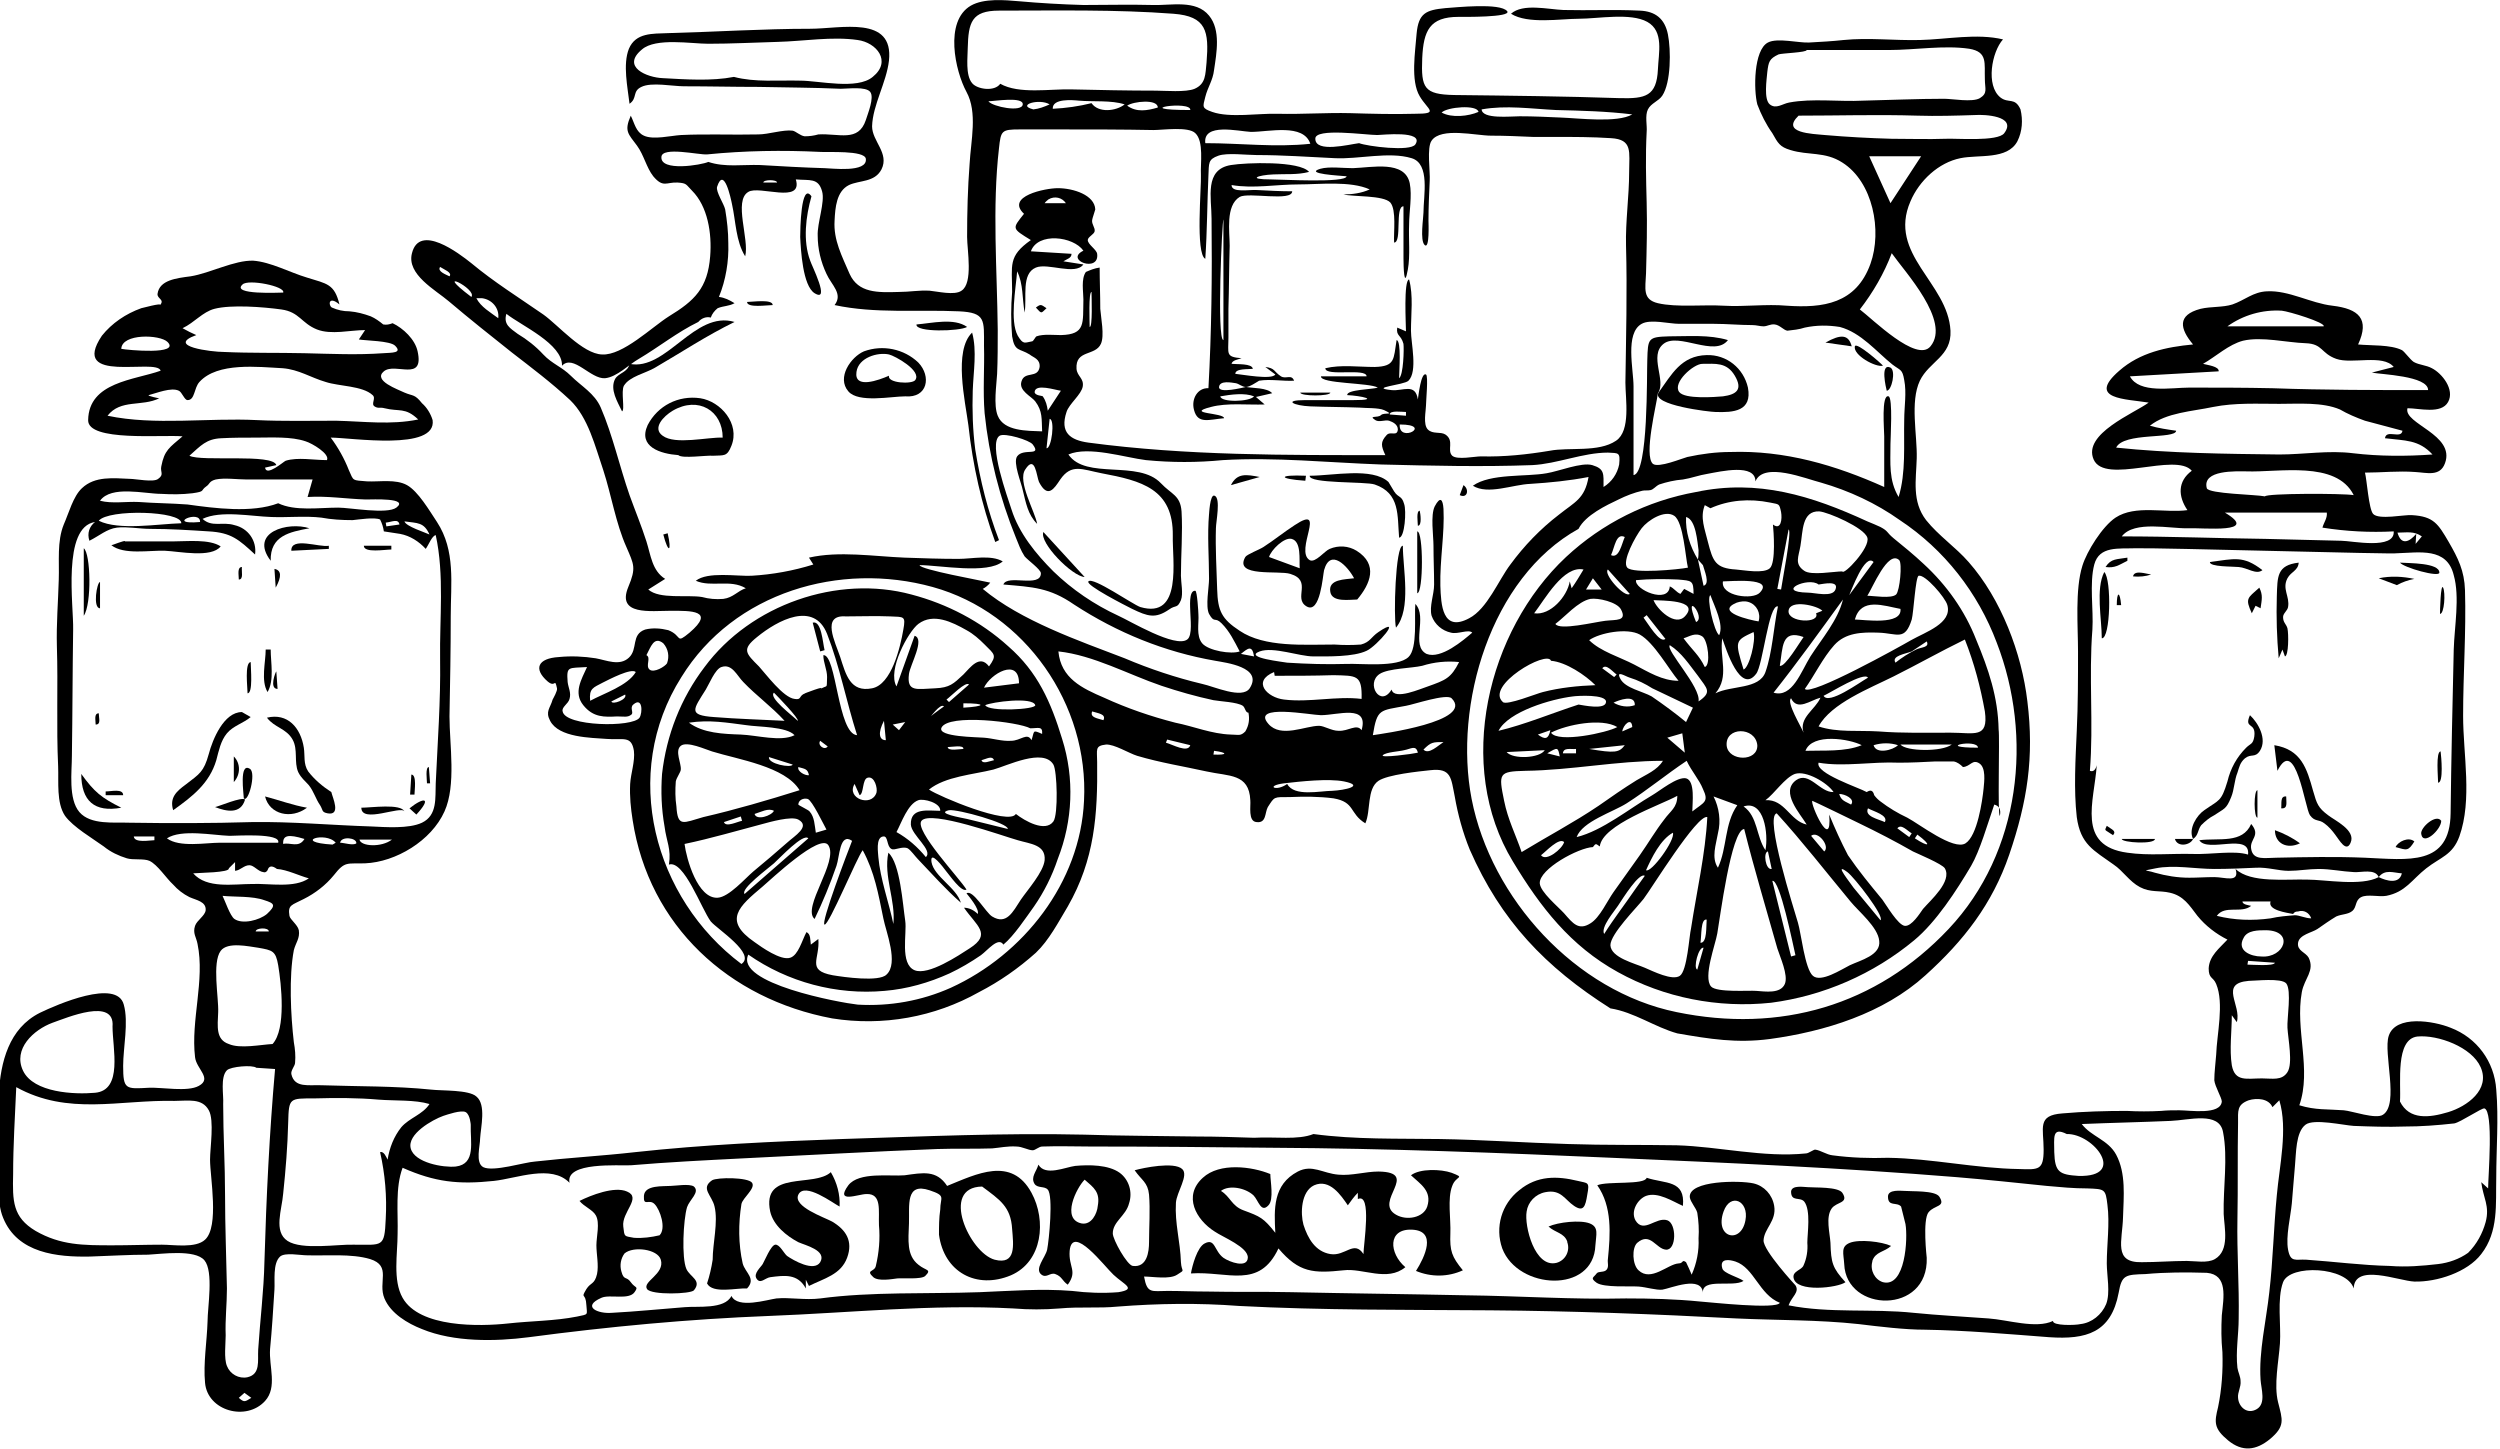 <?xml version="1.0" encoding="utf-8"?>
<!-- Generator: Adobe Illustrator 23.0.3, SVG Export Plug-In . SVG Version: 6.00 Build 0)  -->
<svg version="1.1" id="Laag_1" xmlns="http://www.w3.org/2000/svg" xmlns:xlink="http://www.w3.org/1999/xlink" x="0px" y="0px"
	 viewBox="0 0 399.9 231.8" style="enable-background:new 0 0 399.9 231.8;" xml:space="preserve">
<title>koets</title>
<path d="M257.6,161.3c-10.4-6.6-17.5-14-22.5-25.4c-1.1-2.7-1.9-5.6-2.4-8.5c-0.6-2.9-0.5-4.6-3.9-4.2c-1.9,0.2-6.8,0.7-8.3,1.7
	c-1.9,1.3-1.2,4.8-2.1,6.8c-2.6-1.6-1.6-3.4-5.1-4c-2.3-0.3-4.7-0.3-7-0.2c-2.6,0-2.4-0.1-3.5,1.6c-0.5,0.9-0.2,2.6-1.8,2.4
	c-1.4-0.1-0.9-2.6-1-3.5c-0.2-4.3-3.4-3.8-7-4.6s-7.4-1.4-11.1-2.5c-1.3-0.4-3.7-1.9-5-1.8c-1.8,0.2-1.4,0.8-1.4,2.8
	c0.1,8.4-0.4,15.6-4.7,23.1c-1.5,2.5-3,5.4-5.1,7.4c-2.8,2.5-5.8,4.6-9.1,6.3c-7.1,4-15.4,5.5-23.5,4.2
	c-16.5-3.1-29.3-14.8-31.9-31.7c-0.3-1.9-0.5-3.8-0.4-5.8c0.1-1.7,0.8-3.6,0.6-5.3c-0.4-2.5-1.7-1.7-4.3-1.9s-7.7-0.2-9.1-2.9
	c-0.8-1.5,0-2,0.4-3.4c0.1-0.2,0.8-1.4,0.7-1.8c-0.4-1.8-0.2,0-1.5-1.1c-2.3-2-1.6-3.7,1.8-3.9c2-0.2,4-0.1,5.9,0.2
	c1.7,0.3,3.8,1.3,5.3-0.1s0.3-3.7,2.6-4.5c1.2-0.3,2.5-0.2,3.7,0.1c2.3,0.9,1.1,2.3,3.4,0.4c4.2-3.6,0.2-3.5-3-3.5s-8.7,0.8-6.8-3.8
	c1.3-3.1,0.9-3.6-0.3-6.4c-1.7-3.8-2.4-8.3-3.7-12.3c-1.3-3.8-2.4-8.4-5.3-11.2c-3-2.8-6.2-5.2-9.3-7.6c-3.4-2.7-6.8-5.4-10.1-8.2
	c-2.1-1.8-6.8-4.3-5.9-7.7c1.2-4.8,7.5,0,9.5,1.6c3.6,3,7.6,5.5,11.5,8.2c2.4,1.7,6.3,6.3,9.4,6.4c3.3,0.2,8-4.4,10.7-6.1
	c4.1-2.5,6.2-4.5,6.6-9.6c0.3-3.7-0.4-8-2.9-10.5c-1-1-0.8-1.2-2.3-1.3c-1.8-0.1-2.3,0.9-3.9-1c-1.1-1.4-1.5-3.4-2.6-4.9
	c-1.4-1.9-2.1-2.3-1-4.8c0.6,1.2,0.8,2.6,2.1,3.2c1.5,0.7,4.3,0,5.9-0.1c4.1-0.2,8.3,0,12.4-0.1c1.6,0,4-0.8,5.5-0.6
	c0.5,0.1,1.2,0.8,1.9,0.9c0.8,0,1.5-0.1,2.2-0.3c3.3-0.2,6.4,1.3,7.6-2.3c0.3-1,1.4-3.6,0.7-4.5s-3.6-0.5-4.7-0.5
	c-4.4-0.2-8.8-0.2-13.2-0.3c-4,0-7.9-0.1-11.9-0.1c-1.8,0-5.2-0.7-6.8,0.1c-1.5,0.7-0.6,1.8-1.9,2.7c-0.3-2.6-1.1-6.3-0.1-8.8
	c1.1-2.6,3.8-2.4,6.2-2.5c7.6-0.2,15.3-0.7,22.8-0.7c4.9,0,13.4-2.2,12.6,5.1c-0.4,3.5-2.6,7.1-2.7,10.5c0,2.4,2.8,4.3,1.5,6.9
	c-1.1,2.1-3.5,1.7-5.2,2.5c-2,1-2.2,3.6-2.3,5.7c-0.2,3.1,1.2,5.7,2.4,8.5c1.4,3.1,4.5,3,7.9,2.9c1.7,0,3.2-0.3,4.9-0.2
	c1.2,0.1,4,0.8,5.1,0c1.9-1.2,0.9-6.5,0.9-8.6c0-3.9,0.1-7.8,0.4-11.7c0.2-3.7,1.3-8.2-0.5-11.5S151,3.4,155.3,0.9
	c2.1-1.2,5.4-0.9,7.7-0.7c3.4,0.3,6.8,0.5,10.3,0.6c3.7,0,7.4-0.1,11.1,0c2.9,0.1,6.9-0.9,9,1.7c1.9,2.3,1.2,6,0.8,8.7
	c-0.2,1.7-1,2.7-1.4,4.3s-0.6,1.8,1.1,2.4c2.8,1,7.5,0.2,10.5,0.3c3.9,0.1,7.7-0.2,11.6-0.1c3.4,0.1,6.9,0.2,10.3,0.1
	c4,0,2.1-0.6,0.8-2.8c-1.5-2.5-0.7-7.2-0.5-10c0.3-3.3,1.5-3.8,4.6-4.1c1.6-0.1,8.8-0.9,9.9,0.5c0.7,1-7.1,0.9-7.8,0.9
	c-4.6,0-5.6,2.2-5.8,6.6c-0.2,4.8,0.3,5.8,5.1,5.9c8.8,0.1,17.7,0.2,26.5,0.5c4.1,0.1,5.9-0.3,6.1-4.6c0.1-2.6,1-6.1-1.7-7.6
	s-7.9-0.5-10.9-0.5s-8.2,0.9-10.9-0.8c1.9-1.7,5.9-0.7,8.4-0.6c4,0.1,8.1-0.1,12.2,0.1c2.5,0.1,4,1.3,4.5,3.8s0.5,7.7-0.9,9.8
	c-0.6,0.9-1.8,1.2-2.3,2.2s-0.1,2.6-0.2,3.6c-0.2,3.8-0.1,7.5,0,11.3s0,7.5-0.1,11.3c-0.1,2.5-0.6,4.2,1.9,4.8
	c3,0.7,7.3,0.2,10.5,0.4c3.4,0.2,6.8-0.3,10.1,0c5.8,0.4,11.1-0.3,13.4-6.7c1.9-5.3,0.4-13.1-4.5-16.2c-2.8-1.8-5.4-1.1-8.3-2
	c-1.7-0.5-2-1.1-2.9-2.7c-1-1.4-1.8-3-2.4-4.6c-0.6-2.3-0.6-8.7,1.7-9.9c1.5-0.8,5,0.1,6.6,0c1.8-0.1,3.7-0.2,5.5-0.4
	c4-0.4,8.1,0.1,12.2,0c4.3-0.1,9.1-1.1,13.3-0.1c-1.8,2-2.8,7.4-0.4,9.3c1.3,1,2.3-0.1,3.2,1.9c0.4,1.7,0.3,3.5-0.5,5.1
	c-1.6,3-6.2,2.1-9.1,2.7c-3.5,0.7-6.6,3.6-8,6.9c-3.7,8.5,6,13,6.4,20.7c0.2,4.1-3.4,4.9-4.9,8c-1.6,3.4-0.4,8.7-0.5,12.4
	c-0.1,3.5-0.8,6.9,1.5,9.9c2,2.5,4.7,4.3,6.8,6.7c5.2,5.9,8.5,14.6,9.4,22.3c1.1,8.9,0,16-2.9,24.5c-2.7,7.9-7.3,13.8-13.4,19.3
	c-6.7,6.1-16.1,9-24.9,10.2c-5.3,0.7-9.6,0-14.8-0.9C264.7,164.3,261.4,161.9,257.6,161.3z M174.6,16.5c1.1,1.6,3.9,1.3,5.3,0.2
	c-2.1-0.7-5.1-0.4-7.3-0.6c-1-0.1-4.3-0.4-4.2,1.3C170.5,17.3,172.6,17,174.6,16.5z M205.9,125.4c1.1,2.1,5.3,1.1,7.2,1.1
	c2-0.1,5.3-0.8,1.9-1.5c-2.5-0.5-7,0-9.6,0.3C202.3,125.7,204.1,126.7,205.9,125.4z M265.2,62.9c-0.2,1.7-2.3,10-0.8,11.3
	c0.9,0.7,4.7-0.9,5.5-1.1c2.3-0.5,4.6-0.8,6.9-0.8c8.7-0.3,16.8,2.1,24.6,5.6v-8.1c0-1-0.5-6.8,0.7-6.4c0.7,0.2,0.3,6.8,0.3,7.6
	c0,3.1-0.3,5.8,1.3,8.5c1.2-3.9,0.8-8.3,0.9-12.4c0-2,0.4-4.3,0-6.3c-0.3-1.8-0.6-1.5-1.9-2.5c-2.5-2-5-5.1-8.4-6
	c-1.9-0.3-3.7-0.3-5.6,0.1c-0.9,0.3-1.9,0.4-2.8,0.5c-0.6-0.1-1.2-0.9-2-1c-0.7-0.1-1.2,0.3-1.8,0.3s-1.1-0.2-1.8-0.2
	c-2,0-4.1-0.2-6.1-0.2c-1.9,0-3.7,0-5.6,0c-1.6,0-4.6-0.8-6,0c-2.7,1.5-1.3,7.3-1.3,10c0,4.7,0,9.5,0,14.2
	c2.4-0.3,2.1-16.3,2.2-18.4c0.1-3.5,0.1-3.7,3.5-3.8c3.1,0,6.4-0.3,9.4,0.6c-2.1,2.8-7.9-1.3-10.3,0.6S266.6,60.9,265.2,62.9z
	 M89.9,58.5c0.1-3.5-6.5-6.4-8.9-8.3c-0.5,1.7,0.6,2.3,1.8,3.2c1.5,0.9,2.9,2,4.1,3.3c1.4,1.5,3,2,4.4,3.4c1.7,1.7,3.8,2.8,4.8,5.1
	c1.9,4.4,3,9.4,4.6,14c0.9,2.5,1.9,4.9,2.7,7.4c0.7,2.2,0.9,4.7,3,6l-2.7,1.7c1.8,1.6,6.2,0.8,8.6,1.2c1.1,0.3,2.2,0.4,3.4,0.3
	c1.6-0.2,2.3-1.3,3.6-1.7c-2.5-1.5-5.5-0.1-8-1.2c1.9-1.5,6.5-0.7,8.9-0.8c3.4-0.2,6.7-0.8,9.9-1.8l-0.7-1.1
	c4.8-1.1,10.4-0.2,15.3,0c2.9,0.1,5.7,0.2,8.6,0.2c2.2,0,5.2-0.7,7.1,0.4c-2.4,2.1-10.1,0.6-13.3,0.6c0,0.7,10.1,2.5,11.3,2.8
	c-0.3,0.4-0.8,0.8-1.2,1c6.1,5.1,15.4,8.3,22.7,11.1c4,1.7,8.2,3.1,12.4,4.1c1.9,0.4,6.4,2.5,7.6,0.7c2.2-3.4-3.9-4.1-5.5-4.4
	c-8.1-1.4-15.7-4.5-22.6-9c-3.9-2.7-6.6-2.8-11.3-3.2c0.6-1.7,6,0.6,6-1.8c0-0.6-2.1-2.1-2.6-2.7c-0.6-0.9-1-2-1.4-3
	c-2.6-6.4-4.3-13.1-5-19.9c-0.3-3.6,0-7.2-0.1-10.8c0-4.1,0.3-5.3-4-5.5c-6.6-0.3-13.4,0.4-19.9-1c1.4-1.8-0.5-3.2-1.3-5
	c-0.9-1.9-1.4-4-1.4-6.1c-0.1-2,1.2-5.4,0.7-7.1c-0.6-2.2-2-1.7-4.2-1.9c1.2,4-5.9,0.9-7.6,2c-2.4,1.4,0.2,7.6-0.5,10.3
	c-1.5-2.4-1.5-5.6-2.1-8.3c-0.2-1-1.3-6.2-2.4-2.8c-0.2,0.8,1.1,2.7,1.3,3.6c0.3,1.8,0.5,3.6,0.5,5.4c0.1,2.9-0.4,5.9-1.5,8.6
	c0.9,0.1,1.7,0.5,2.5,1c-0.9,0.5-1.7,0.4-2.7,0.8c-0.5,0.4-0.9,0.9-1.1,1.5c-0.7-0.2-1.5,0.1-2,0.7c-3.3,1.6-6.3,4-9.5,5.9
	c-1.6,0.9-3.5,2.9-5.4,3.1C94.5,60.7,91.7,56.6,89.9,58.5z M163.8,34.2c-3-2.8,3.4-4.1,5.4-4.1c2.5,0,5.9,1.1,6,3.4
	c0,0.1-0.5,1.5-0.5,1.7c-0.1,0.7,0.5,1.2,0.4,1.8c-0.1,0.5-1.1,0.9-1.1,1.4c0,0.7,1.4,1.5,1.5,2.2c0.4,3.1-5.3,1-2.2-0.5
	c-1.6-2.3-7.3-3-8.4,0.1l6.5,0.4c0,0.7-0.7,0.8-1.3,1.2l3.2,0.5c-1.3,1.8-5.7-0.3-7.6,0.5c-2.4,1-1.4,4.8-1.8,7.2
	c-0.4-2.2-0.2-4.6-1.2-6.6c-0.2,2.7-1.2,7.9,0.1,10.3c0.9,1.5,1.1,1.1,2.3,0.9c0.2,0,0.5-0.7,0.7-0.8c1.1-0.4,2.8-0.2,3.9-0.2
	c4-0.1,3.5-1.9,3.6-5.7c0-1.2-0.4-3.3,0.4-4.4c0.7-0.3,1.4-0.6,2.2-0.7c0,2.2,0.1,4.4,0.1,6.6c0.1,1.4,0.7,4.3,0.1,5.6
	c-0.9,2-4.1,0.9-3.9,4c0.1,1.2,1.2,1.5,1,2.8s-2.2,2.8-2.6,4.1c-1.1,3.3,0.6,4.5,3.5,4.9c15.8,2.1,31.4,2,47.5,2
	c-0.7-1.5-0.8-2.1,0.2-3.2c0.6-0.7,1.7,0.3,1.8-0.9c0-0.8-0.8-1.2-1.4-1.4s-1.6,0.3-2.2-0.1c-1.2-0.8,0.4-0.3,0.9-0.8
	s2.4,0.1,0.5-0.8c-0.9-0.4-3-0.3-3.9-0.4c-2.6-0.1-5.3-0.1-7.9-0.2s-4.5-1-0.8-1h7.7c4.4,0,1.2-0.7-1-0.8c-0.1-0.9,4-0.9,4.9-1.2
	c-1.3-0.8-9.2-0.6-9.1-1.8h7.3c0-1.4-6.6,0.1-6.6-1.3c2.5-0.6,5.3-0.2,7.9-0.2c3.3-0.1,3-1.2,3.5-4.3c0.8,0.1,0.4,5.1,0.4,6.1
	c0.7-0.5,0.8-4.7,0.7-5.5c-0.4-1.5-1.2-1.2-1-2.6l1.4,0.6c0-1-0.4-8.2,0.5-8.3c0.7,2.6,0.3,5.5,0.3,8.2c0,2,1.1,6.5-0.4,8
	c-0.7,0.7-6.5,1.1-2.7,1.5c1.8,0.2,3.8-1.2,4.2,1.5c0.1-0.6,0.5-4.4,1.3-4c0.4,0.2,0,4.2,0,5s-0.5,3,0.3,3.8s2,0.3,2.8,0.8
	c1.5,1,0.2,2.5,1.1,3.4c0.8,0.7,3.6,0.1,4.6,0.1c3.7,0.1,7.4-0.3,11-0.9c3.1-0.6,7.8,0.3,10.6-1.6c2.4-1.6,1.5-6.7,1.5-9.3
	c0.1-7.3,0.3-14.6,0.1-21.9c-0.1-3.9,0.5-7.9,0.5-11.8c0-3.2,0.6-5.2-2.9-5.4c-3-0.2-6-0.2-8.9-0.2c-1.3,0-2.5,0-3.6,0
	c-2.2-0.1-4.5-0.2-6.7-0.2c-2.4,0-8-1.4-9.5,0.8c-0.8,1.1-0.2,5-0.3,6.4c-0.1,2.1-0.2,4.3-0.2,6.4c0,0.3,0.2,4.6-0.6,3.9
	s-0.2-4.4-0.2-5.2c0-2.7,1.1-7.8-1.9-8.7c-3.6-1.1-8.5,0.2-12.3,0c-4.2-0.2-8.3-0.5-12.5-0.5c-1.6,0-4.7-0.4-6.1,0.1
	c-1.7,0.6-1.5,1.2-1.6,3.2c-0.2,4.4-0.2,8.9-0.5,13.3c-1.6-0.8-0.6-11.6-0.7-13.4s0.5-5.4-0.9-6.7c-1.1-1.1-5.2-0.5-6.7-0.5
	c-5-0.1-9.9-0.1-14.9-0.1c-2.2,0-4.4,0-6.5,0c-2.9,0-3,0.2-3.3,3c-1.1,9.5-0.3,19.5-0.2,29.1c0,2.3,0,4.7-0.1,7
	c-0.1,1.8-0.6,5,0.1,6.7c1,2.5,4.7,2.4,7.1,2.5c-0.1-2,0.1-3.2-1.1-4.8c-0.6-0.8-2.7-1.7-2.2-3.2c0.5-1.7,2.6-0.4,2.9-2.3
	c0.1-1.3-1-1.5-1.6-2c-1.6-1-2.4-0.4-2.8-2.9c-0.2-2.4-0.2-4.7,0-7.1c0-4.3-0.7-5.7,3-8.3C161.8,36.5,161.9,36.6,163.8,34.2z
	 M235.5,101.2c-0.6-0.6-2.3,0.3-3.4,0c-1.4-0.3-2.6-1.3-3.1-2.7c-0.4-1.5,0.4-3.4,0.4-5c0-2-0.1-4.1-0.1-6.2c0-1.6-0.5-4.9,0.2-6.3
	c0.9-1.7,1.3-1.1,1.4,0.4c0.2,3.9-0.6,8.2-0.5,12.3c0.1,3,0.3,7.5,4.6,5.2c2.9-1.5,4.7-6.1,6.6-8.6c2.2-3,4.8-5.7,7.8-8
	c2.5-2,4.1-2.5,4.7-6c-3.1,0.6-6.2,0.9-9.3,1.1c-2.8,0.1-6.8,1.8-9.2,0.3c2.8-2,8.5-1.4,11.8-2c1.9-0.3,5.6-1.8,7.3-1.3
	c2,0.6,1.8,1.4,1.8,3.5c1.3-0.8,2.2-2.1,2.5-3.6c0.2-2-0.1-1.8-1.8-1.9c-4,0-8.1,1.8-12.1,2c-8.1,0.3-16.1,0.1-24.2-0.1
	c-8.4-0.3-16.9-1.2-25.3-0.7c-4.1,0.4-8.2,0.4-12.3,0c-3.3-0.4-9.2-2.3-12.4-0.9c2.8,4.1,11.2,0.8,14.8,4.6c1.7,1.8,3.1,1.9,3.3,4.5
	c0.2,3.4-0.1,6.9-0.1,10.3c0,1,0.4,2.9,0,3.9c-0.6,1.4-0.8,0.7-1.9,1.5c-2.2,1.5-3.4,1.1-5.9-0.1c-1-0.5-7.5-3.8-7-4.4
	c0.7-0.8,7.1,3.7,8.3,4.1c6.8,2,5.1-7.5,5.2-11.4c0.1-7.5-5-8.8-11.4-10c-3.1-0.6-4.8-1.6-6.6,1c-1,1.5-2,3.1-3.4,0.4
	c-0.4-0.9-0.6-4.5-2.2-2c-1.3,1.9,1.6,6.8,1.9,8.7c-1.5-1.5-1.8-3.4-2.3-5.4c-0.2-1.1-1.6-4.4-0.9-5.4c1-1.4,4,0.1,2.5-1.9
	c-0.5-0.7-4.5-1.9-5.3-1.4c-1.9,1.2,1.3,9.9,1.9,11.8c1.2,3.8,3.9,7.1,6.7,9.9c3,2.9,6.5,5.3,10.4,7.1c1.8,0.8,9.1,5.2,11,3.8
	c0.9-0.6,0.5-3.5,0.5-4.4c0-0.7-0.3-3.5,0.8-3.4c0.3,0,0.5,3.5,0.5,3.8c0.1,1.4-0.4,3.4,0.6,4.6s4.7,1.8,6,1.3
	c-0.9-1.7-1.6-3.2-2.9-4.5c-1.1-1.1-1.1,0.1-2-1.5c-0.6-1.2,0-4.3,0-5.6c0-3.4-0.3-7,0-10.4c0,0.4,0.1-3.3,0.9-2.9
	c1,0.4,0.2,4.2,0.2,5.2c-0.1,3.2,0.1,6.5,0.2,9.8c0.1,3.4,0.7,4.7,3.6,6.6c4,2.7,10.3,2.2,15.2,2.2c1.4,0.1,2.8,0.1,4.2,0
	c1.5-0.4,1.6-1.2,2.8-2c4.1-2.8-0.3,2.3-1.9,3c-2.1,1-6.2,0.9-8.5,0.9s-6.4-1.6-8.6-0.8c-2.7,1,4,1.7,4.4,1.8
	c3.2,0.2,6.3,0.3,9.5,0.2c2.3-0.1,8.1,0.6,9.9-1.1c1.5-1.4,0.9-6.6,1.1-8.5c2,2.1-0.8,6.7,1.8,8
	C230.5,105.5,234.1,102.4,235.5,101.2L235.5,101.2z M252.5,84.6c-14.1,7.8-20,28.2-17.1,43.2c3.1,15.9,16.6,30.8,32.8,34.1
	c16.5,3.4,31.9-1,43.5-13.3s13.5-30.8,7.7-45.8c-3-8-8.4-14.9-15.5-19.6c-3.8-2.7-8.1-4.7-12.6-6c-2.4-0.6-9.2-3.4-10.5-0.2
	c0-2.9-5.5-1.6-7.7-1.2c-1.3,0.2-2.6,0.7-3.9,0.9c-1.3,0.1-2.6,0.4-3.8,0.8c-0.6,0.3-0.9,0.8-1.4,0.9s-0.9,0-1.3,0.1
	c-1.3,0.3-2.6,0.8-3.8,1.4C257,80.8,253.6,82.4,252.5,84.6L252.5,84.6z M160,13.4c3,1.7,8,0.8,11.4,0.9c4.5,0.1,9,0.2,13.5,0.2
	c1.4,0,4.8,0.3,6.2-0.3c1.8-0.8,1.7-2.3,1.9-4.2c0.4-5,0-7.4-5.3-7.8c-9.2-0.7-18.7-0.5-27.9-0.5c-4.4,0-4.9,1.9-5,6
	c0,1.4-0.4,4.3,0.7,5.6C156.3,14.3,159.1,14.7,160,13.4z M118.6,154.2c2.4-1.6-3.9-5.6-4.9-6.8c-1.5-2-4.3-9.9-6.7-9.1
	c0.4-2.5-0.4-3.7-0.7-6.1c-0.5-2.8-0.6-5.6-0.4-8.4c0.7-6.2,3-12.1,6.8-17.1c7.4-10,21.3-14.8,33.1-11.6c5.7,1.5,11.1,4.3,15.5,8.3
	c4.7,4.1,6.8,8.9,8.6,14.8c2,6.3,1.7,13.1-0.7,19.2c-0.9,2.7-2.2,5.3-3.8,7.6c-1.3,1.8-3.2,4.7-4.9,6.1c-0.8-1.3-2.5,0.9-3.6,1.7
	c-1.6,1.1-3.3,2.1-5,2.9c-3.3,1.5-6.8,2.5-10.4,2.8c-7.7,0.7-15.5-1.4-21.8-5.8c-2.2,4.6,14.7,7.7,17.5,8c5.1,0.3,10.2-0.6,14.9-2.7
	c11.6-5.3,20.7-16.8,21.3-29.9c0.8-15.4-9.4-30.1-24.2-34.2s-31.8,0.8-40.2,14.4C99.2,123.8,104.6,143.7,118.6,154.2z M154.6,142.9
	c1-0.7,3.1,3.1,4.1,3.7c2.3,1.4,3.3-0.7,4.6-2.7c1.1-1.6,3.6-4.4,3.8-6.3c0.2-2.5-2.3-2.6-4.3-3.2c-2.2-0.6-14-4.9-15.4-3.1
	c-1.2,1.5,6.2,9.3,7.2,11c-0.8,0.5-2.7-2.3-3.3-3c-0.3-0.4-2.6-3.5-2.3-1.4c0.4,2.3,4,4.1,4.7,6.5c-2.5-2.2-4.6-4.6-6.9-7
	c-0.4-0.4-1.1-1.4-1.6-1.7c-0.9-0.4-2.1,0.4-2.6,0.1c-0.8-0.4-0.5-2.1-1.3-2c-1.3,0.1-0.8,2.8-0.8,3.3c0.3,3.5,1.7,7.3,2.4,10.7
	c0.4-3.8-1.6-7.6-0.8-11.4c1.9,1.7,2.3,8.3,2.7,10.9c0.3,2-0.9,6.9,1.5,7.9c2.2,0.9,7.1-2.4,8.8-3.5c3.6-2.3,1.1-3.6-0.9-6.5
	c0.8,0,1.6,0.4,2.2,1C156.7,145.4,155,143.4,154.6,142.9L154.6,142.9z M136.3,134.5c-2-1.4-2,2.6-2.5,4c-1,2.9-2.2,5.8-3.5,8.5
	c-2.1-1.8,3.9-9.2,2.2-11.8c-1.3-2-9.2,5.5-10.5,6.6c-3.8,3.2-6.4,5.4-1.3,8.9c1.1,0.8,4.2,3,5.7,2.5c1.3-0.4,1.9-2.8,2.6-4.1
	c0.7,0.3,0.6,1.3,0.7,2l1.2-0.9c0.3,3.2-2,5,2.3,5.8c1.8,0.3,7.4,1.1,8.6-0.1c2-1.8-0.1-6.9-0.5-9c-0.8-3.9-1.4-7.4-3.3-10.9
	c-0.9,1.1-5.4,12-6.1,11.9S135.7,136,136.3,134.5L136.3,134.5z M289,8c0,0.4-3.9,0.5-4.5,0.7c-1.5,0.7-1.6,1.2-1.8,2.8
	c-0.1,1.2-0.6,4.4,0.4,5.2s2-0.1,3.1-0.3c3.7-0.7,8-0.1,11.8-0.3c4.4-0.1,8.7-0.3,13-0.3c1.3,0,4.5,0.6,5.7-0.1
	c1.3-0.8,0.8-1.5,0.8-3c-0.1-2.6,0.5-4.4-2.5-4.9c-4-0.6-8.7,0.2-12.8,0.2C297.8,8,293.4,8,289,8z M117.4,12.3
	c3.4,0.9,7.1,0.5,10.6,0.6c3,0,9.1,1.5,11.6-0.6c3.1-2.5,0.6-5.5-2.4-5.9c-4.1-0.6-8.7,0.2-12.8,0.3C120.7,6.8,117,7,113.3,7
	c-2.7,0-8.4-1-10.6,0.9c-3.4,2.8,0.8,4.5,3.3,4.6C109.7,12.7,113.8,13,117.4,12.3z M127.9,126.4c-2.3-3.8-9.8-4.9-14-6.2
	c-1-0.3-4-1.7-5-0.9s0.1,2.8,0,3.8c0,0.4-0.7,1.3-0.8,1.9c-0.1,1.3-0.1,2.7,0.1,4c0.2,3.4,1.1,2.6,4.3,1.7
	C117.7,129.5,122.8,128,127.9,126.4z M199.7,114c-0.5,0-0.5-0.8-0.9-1.1c-0.9-0.6-3.6-0.7-4.7-0.9c-2.8-0.6-5.6-1.4-8.3-2.3
	c-5.3-1.8-10.9-4.9-16.5-5.5c0.4,4.3,3.8,5.9,7.3,7.4c3.7,1.7,7.5,3,11.4,4c3,0.6,5.8,1.8,8.9,1.9c1.2,0,1.5,0.3,2.3-0.5
	C199.8,116,199.9,115,199.7,114z M137.1,117.6c-1.7-5.3-2.8-11.1-4.8-16.2c-2.1-5.3-7.9-2.2-11.2,0.5c-2.5,2-1.8,2.6,0.3,4.7
	c1.1,1.2,3.9,5,5.7,5.2c1.2,0.2,0.6-0.5,1.7-0.9c-0.6,0.2,3.8-1.5,2.3-0.6c1.4-0.9,1.1,0.1,1.2-2c0-1.2-0.6-2.3-0.6-3.5
	C133.8,104.6,134,117.4,137.1,117.6L137.1,117.6z M162.5,130.2c1.4,1.1,4.7,3,6,1.2c0.8-1.1,0.6-8.1,0-9.1c-1.6-2.7-7.4,0.2-9.6,0.8
	c-3.2,0.8-7.7,1.1-10.3,3.2C150.2,127.4,161.4,132.1,162.5,130.2L162.5,130.2z M109.5,135c0.3,2.4,2.1,8.8,5.3,8.6
	c1.8-0.1,4.4-3.1,5.7-4.2c1.8-1.5,3.6-3,5.4-4.6c1.2-1.1,3.8-2.6,1.8-3.7c-1.1-0.6-4.6,0.4-5.7,0.7
	C117.8,132.9,113.8,134.1,109.5,135L109.5,135z M287.7,18.5c-2.9,2.8,2.2,2.9,4.2,3.1c3.5,0.3,7.1,0.5,10.7,0.6c2.9,0,5.8,0.1,8.6,0
	c1.6-0.1,8.4,0.5,9.4-0.9c2.1-2.8-3.3-3-4.6-2.9c-3.1,0.1-6.2,0.2-9.3,0.1C300.4,18.3,294,18.5,287.7,18.5z M146.3,101.7
	c1.7,0.5-0.7,4.6-0.9,6.1c-0.4,3,1.3,2.4,4.2,2.3c2.3-0.1,2.9-0.7,4.5-2.2c1.1-1.1,2.6-3.3,4.1-1.3c1.3-1.8,0.9-1.9-0.7-3.5
	c-0.9-0.9-1.8-1.7-2.9-2.3c-2.3-1.3-5.3-2.8-7.7-1c-1.6,1.2-5,7.4-3.5,10L146.3,101.7z M135.3,98.6c-4-0.3-1.7,4.1-0.9,6.5
	c0.9,2.8,1.6,5.7,5.1,5c3.1-0.6,4.5-6.5,5-9.4c0.4-2.2,0.1-2-2.1-2.1C140.1,98.5,137.7,98.6,135.3,98.6L135.3,98.6z M302.6,40.5
	c-1.2,3.2-3,6.3-5.1,9c2,1.5,9.1,8.6,11.3,5.9C312.1,51.4,304.7,43.5,302.6,40.5z M113.3,25.9c2.7,0.9,5.5,0.4,8.3,0.5
	c3.4,0.2,6.9,0.4,10.3,0.5c1,0,6.9,0.8,6.6-1.5c-0.2-1.4-6.2-1-7.3-1.1c-6-0.3-12.1-0.2-18.1,0.4c-1.3,0.1-7.2-1.3-7.3,0.4
	C105.6,27.5,112.2,26.4,113.3,25.9z M125.5,115.3c-2.1-2.3-4.5-4-6.6-6.2c-1-1-1.8-3-3.5-2.4c-1,0.3-2,2.8-2.5,3.6
	c-2,3.2-2.9,4.1,1.3,4.4C117.9,115,121.7,115.1,125.5,115.3z M203.9,108.1l-0.1-0.6c-3.6,1.5-1.1,4.1,1.6,4.4
	c4.1,0.5,8.4-0.6,12.4-0.1c0.1-3.9-0.8-3.7-4.5-3.8C210.2,108.1,207.1,108.1,203.9,108.1L203.9,108.1z M222.6,110.3
	c0.4,1.8,4.8-0.2,5.8-0.5c2.8-1,3.7-1.3,5-3.9c-2-0.2-4,0-5.9,0.6c-1.7,0.4-5.4,0.4-6.8,1.3C218.4,109.3,220.8,113.3,222.6,110.3
	L222.6,110.3z M219.6,117.6c1.3-0.2,16.3-2.2,12.6-5.9c-0.8-0.8-6.1,1-7.3,1.2C220.7,113.7,220.3,113.3,219.6,117.6L219.6,117.6z
	 M217.8,116.8c1.2-4.2-3.8-2.4-6.5-2.4c-1.5,0-11.3-1.9-8.4,1.4c2,2.3,5.9,0.3,8.1,0.3c0.8,0,2,0.8,3.1,0.8
	C215.7,117,217,115.7,217.8,116.8L217.8,116.8z M93.9,106.7c-3,0.2-3.3-0.2-3.1,2.4c0.1,0.9,0.6,1.7,0.3,2.7c-0.2,0.8-1.3,1.3-1.1,2
	c0.4,2.4,11.2,2.6,12.3,1c0.5-0.8,0.5-3.4-1-2.1c-0.6,0.5,0.1,1.3-0.3,1.6c-0.6,0.5-1.2,0.3-2.3,0.3c-2,0.1-3.8,0.2-5.4-1.8
	S93,108.7,93.9,106.7z M192.8,22.9c5.6,0,11.2,0.7,16.8,0.1c-1.1-3.3-6.6-1.9-9.5-1.9C198.1,21,192.4,19.6,192.8,22.9z M302.4,32.5
	l4.9-7.5h-8.3L302.4,32.5z M164.8,116.5c-1.8-1-13.1-2.4-14.2-0.1c-0.7,1.5,5.8,1.5,6.8,1.6c1.4,0.1,2.9,0.6,4.3,0.5
	c1.6,0,2.6-1.4,3.3-0.1c0.5-1.5,0.1-1.7,1.7-1C166.8,116.1,166.1,116.5,164.8,116.5L164.8,116.5z M217.4,22.9c1.3,0.5,8.2,1.4,9,0.2
	c1.5-2.3-5.4-1.5-6.1-1.5c-1.8,0-10-1.2-9.9,0.6C210.4,24.5,215.8,23.1,217.4,22.9z M237,17.5c0.1,1.6,4.6,1.1,6.1,1.1
	c2.2,0,4.3,0.1,6.5,0.2c2.9,0.1,9.1,0.9,11.5-0.5c-4.1-0.5-8.1-0.6-12.2-0.7C244.9,17.4,240.9,16.8,237,17.5z M110.2,115.6
	c2.3,1.7,5.5,1.8,8.3,1.9c2.6,0.1,6.4,1.2,8.6,0.1c-1.3-1.4-5.8-1.3-7.7-1.6C116.3,115.6,113.5,115.1,110.2,115.6z M143.4,133.1
	c1.8,1,3.4,2.4,4.7,4c1.2-1.1-2.3-3.5-2.4-5.2c-0.1-2.8,2.8-2.2,4.7-2.2c0.1-1.3-2.7-2-3.5-1.7C145.2,128.6,144.2,131.6,143.4,133.1
	L143.4,133.1z M103.4,104.8c0.8,0.4-0.2,1.7,0.5,2.3s2.5-0.5,2.8-1c0.4-1.1,0.2-2.3-0.6-3.2C104.6,101.7,104.1,103.5,103.4,104.8z
	 M94.4,112.1c2.2-1.2,6-2.4,7.3-4.6c-0.7-0.7-4.3,1.2-5.3,1.7C94.9,110,94.2,110.1,94.4,112.1z M157.4,110l5.6-0.7
	C163,105.1,158.4,107.8,157.4,110z M136.7,125.4c-1.4,2.3,2.7,3.8,3.5,1.4c0.2-0.7-0.3-2.7-1.4-2.4c-0.9,0.2-0.6,2.6-1.3,2.8
	L136.7,125.4z M157.6,112.8c0.5,1.1,8.1,0.7,8,0C165.2,111.4,158.6,112.3,157.6,112.8L157.6,112.8z M129.3,134.1
	c-0.8-0.9-4.6,3.2-5.5,4s-5.4,4.1-4.7,4.9L129.3,134.1z M161.2,132.6c0.2-0.9-8-3.2-9.4-3c-2.2,0.5,2,1.2,2.9,1.4L161.2,132.6z
	 M169.7,62.5c-0.9-0.1-4.1-1.2-4.2,0.2c0,0.6,1.3,0.6,1.3,0.7c0.5,0.7,0.7,1.5,0.8,2.3L169.7,62.5z M130.5,133.2l1.7-0.5
	c-0.4-0.7-2.3-4.7-3-4.9s-1.5,0.2-1.5,0.9c0,0.1,1.7,0.9,1.8,1.1C130.3,130.7,130.3,132,130.5,133.2L130.5,133.2z M236.5,17.9
	c-0.2-1.2-5-0.8-5.9,0.1C232.2,18.9,234.9,18.6,236.5,17.9L236.5,17.9z M158.1,16.2c0.7,0.9,5.4,1.8,5.5,0.5S159,16.2,158.1,16.2
	L158.1,16.2z M185.2,17.2c0-1.4-3.9-1-4.9-0.3C181.8,18,183.5,17.7,185.2,17.2L185.2,17.2z M79.7,50.9c0.2-1.6-1-3-2.6-3.2
	c-0.3,0-0.6,0-0.9,0C76.9,49.1,78.5,50,79.7,50.9z M165.3,17.5c0.9-0.1,1.7-0.4,2.6-0.8C166.3,15.7,162.5,16.8,165.3,17.5z
	 M226.8,120.4c-0.3-1.3-1.1-0.6-2.2-0.4c-0.7,0.2-2.9,0.3-3.4,0.8S226,120.6,226.8,120.4z M190.4,17.6
	C190.6,16,180.3,17.6,190.4,17.6z M223.9,67.9C223.7,71,229.4,67.9,223.9,67.9L223.9,67.9z M127.6,115.3c0.3-0.3-3.3-4-3.8-4.5
	C122.9,111.6,126.7,114.4,127.6,115.3z M227.7,119.9c0.8,0.9,2.4-0.7,3.2-1.2C229.2,118.7,228.9,118.7,227.7,119.9L227.7,119.9z
	 M75.4,47.5C76.4,46.2,68.9,42.6,75.4,47.5z M174.3,52.3c0.5,0.1,0.3-4.8,0.3-5.6C174.1,46.7,174.3,51.6,174.3,52.3z M170.5,32.5
	c-0.6-0.9-1.8-1.2-2.8-0.6c-0.2,0.2-0.4,0.3-0.6,0.6H170.5z M167.4,71.7c0.8,0.1,1.4-4.6,0.5-4.7L167.4,71.7z M120.7,130.2
	c0.3,1.1,2.7,0.3,3.1-0.5C122.9,129.2,121.7,129.9,120.7,130.2z M186.7,118.3l-0.2,0.5c1.1,0.3,3.5,1.7,3.9,0.4L186.7,118.3z
	 M123,121.1c-0.2,1.1,3.6,1.8,3.8,1.2L123,121.1z M154.1,112.5v0.7C157.6,113,157.9,112.5,154.1,112.5L154.1,112.5z M151.4,111.9
	l0.4,0.4l3.2-2.8C154.5,108.9,152.1,111.4,151.4,111.9L151.4,111.9z M141.4,115.3c-1,1.9-0.8,3.1,0.3,3.1L141.4,115.3z M118.7,131.3
	l-0.2-0.7l-2.7,0.9C116.1,132.4,118,131.4,118.7,131.3L118.7,131.3z M151,113c-0.6-0.6-2.2,1.8-2.7,2.3
	C148.1,115,150.6,113.3,151,113z M224.9,66.5v-0.6c-0.6,0-2.6-0.3-2.6,0.4L224.9,66.5z M198.5,104.6l2.1,0.4
	C200.3,103.1,199.6,103.7,198.5,104.6L198.5,104.6z M127.7,122.7c-0.2,0.7,1.1,1.4,1.7,1.3C129.2,123,128.8,123,127.7,122.7
	L127.7,122.7z M174.7,113.8c-0.4,1,0.9,1.1,1.8,1.4C177,114.2,175.6,114.1,174.7,113.8L174.7,113.8z M151.6,119.5
	c0,0.7,2,0.3,2.5,0.3C154.2,119.1,152.2,119.5,151.6,119.5L151.6,119.5z M124.3,29.2c0-0.5-2.2-0.5-2.2,0H124.3z M194.2,120.1
	l-0.1,0.6C196.3,120.8,196.5,120.4,194.2,120.1z M70.4,42.7c-0.5,0.7,0.9,1.2,1.5,1.5C72.4,43.6,71,43.1,70.4,42.7z M97.8,112.2
	c0.1,0.6,2.6-0.3,2.2-1.1L97.8,112.2z M131.2,118.5c-0.5,0.7,0.7,1.6,1.2,0.9L131.2,118.5z M159,121.6c-0.3-0.8-1.2-0.2-2,0
	C157.2,122.3,158.4,121.7,159,121.6z M144.8,115.5l-2,0.4l1,0.9L144.8,115.5z"/>
<path d="M210.1,181.4c6.7,0.9,13.5,0.7,20.2,0.8s13.7,0.6,20.6,0.8c5.9,0.2,11.5,0.1,17.3,0.2c6.8,0.2,13.9,2,20.7,1.3
	c0.4,0,1.3-0.7,1.5-0.6c0.8,0.1,1.8,0.8,2.7,0.9c3,0.4,6,0.5,8.9,0.4c7,0.1,14,1.7,21,1.8c3.1,0.1,3.9,0.2,3.9-3.1
	c0-3.5-1.1-5.5,3-5.8c3.4-0.3,6.9-0.4,10.3-0.4c1.8,0.1,3.7,0.1,5.5,0c1-0.1,1.9-0.1,2.9-0.1c1.7,0,6.6,0.8,6.8-1.4
	c0-0.6-1.1-2.4-1.2-3.4c0-1.3,0.2-2.7,0.3-4.1c0.1-3.2,1.3-8.2,0-11.3c-0.5-1.2-1.2-0.8-1.2-2.5c0.1-2,1.7-3.2,3-4.6
	c-1.8-0.9-3.5-2.2-4.8-3.8c-1.3-1.7-2.2-3.2-4.4-3.7c-1.7-0.4-3.1,0-4.8-0.9s-2.7-2.6-4.2-3.6c-3.2-2.3-5.3-3.2-5.9-7.6
	c-0.5-4.4-0.2-9.3,0-13.8c0.2-4.2,0.2-8.4,0.2-12.7c0-4-0.5-9.9,0.7-13.7c0.7-2.3,3.2-6.3,5.3-7.7c3.2-2.1,7.9-0.7,11.5-1.2
	c-1.5-2.2-1.6-4.6,0.7-6.3c-2.6-3-13.9,2.3-15.7-1.8s6.5-7.4,8.8-9.1c-3.6-0.6-10-0.5-4.7-5.1c3.3-2.9,7.5-3.8,11.8-4.2
	c-2.1-2.5-2.6-4.7,1.2-5.7c1.7-0.4,3.5-0.2,5.1-0.7c2-0.7,3.3-2,5.5-2.1c3.5-0.2,7,1.9,10.5,2.3c4.2,0.5,6,2.1,4.1,6.2
	c2,0.2,5.2,0,7,0.9c0.4,0.2,1.3,1.5,1.9,1.9c0.9,0.5,2,0.5,2.9,1c1.6,0.8,3.7,3.4,2.6,5.4s-4.6,1-6.5,1c-0.7,2.5,7.7,4.2,6,8.8
	c-0.8,2.2-2.9,1.5-4.8,1.4c-2.7-0.2-5.4,0.1-8,0.1c0.3,1.1,0.6,5.8,1.3,6.6c0.9,1,5,0.1,6.2,0.2c3.5,0.2,4.2,1.4,5.9,4.3
	c1.5,2.6,2.5,4.6,2.6,7.7c0.2,6.7-0.3,13.4-0.3,20.1c0,6.2,1.5,13.4-0.6,19.3c-1.1,3-3,3.3-5.3,5.1s-3.3,3.8-6.4,4.4
	c-1.2,0.2-3-0.3-4,0.2s-0.7,1.6-1.4,2.2s-1.7,0.5-2.6,0.9c-1,0.6-2,1.3-3,2c-0.9,0.6-2.9,0.9-3.1,2.2s1.2,1.5,1.7,2.4
	c1,2.1-0.7,3.3-1.1,5.5c-1.1,6,1.6,12.4-0.4,18.1c2.6,0.8,4.5,0.6,7.1,0.8c1.3,0.1,5.2,1.5,6.3,0.7c2.6-1.7,0-9.9,0.9-12.6
	c1.1-3.4,7.2-2.4,9.9-1.3c4.2,1.6,7,5.4,7.3,9.9c0.4,4.7,0,9.4,0,14.1c-0.1,4.2,0.4,8.6-2.4,12.2c-2.2,2.9-7.1,4.5-10.7,4.4
	c-2.5-0.1-9.6-3-9.7,1.1c-1.1-3.5-10.2-3.9-11.3-1c-1,2.7-0.3,6.9-0.5,9.8s-1,6.6-0.3,9.4s1.2,3.8-1.3,5.9c-2.2,1.8-4.4,2.1-6.7,0.2
	s-2.2-2.9-1.6-5.3c0.6-2.9,0.8-5.9,0.7-8.8c-0.2-2-0.2-3.9-0.1-5.9c0.3-2.9,1-6.5-2.4-6.8c-3.3-0.1-6.5-0.1-9.8,0.2
	c-3.2,0.1-3.8,0.1-4.3,3c-1.2,6.4-5.2,7.5-11.1,7.1c-6.6-0.5-13.3-1.1-19.9-1.2c-3.2,0-7.3-0.5-10.6-0.9c-6.4-0.7-13.1-0.6-19.5-0.9
	c-13.1-0.7-26.3-1.2-39.4-1.3c-13.4-0.1-26.9,0-40.2-0.7c-6.5-0.5-13-0.4-19.4,0.1c-3,0.3-6.1,0-9.3,0.3c-2.5,0.2-4.9,0.2-7.4,0
	c-13-0.7-26.1,0.7-39.1,1.2c-12.8,0.5-25.6,1.7-38.4,3.4c-5.4,0.7-12,0.8-17.1-1.3c-2.3-0.9-5-2.5-6-4.9c-1.1-2.6,1.2-5.2-2.3-6.3
	c-3-0.9-7-0.5-10.1-0.6c-1.1,0-3.5-0.5-4.3,0.2c-1.2,1.1-0.8,3.9-0.9,5.3c-0.2,3.2-0.4,6.4-0.7,9.5c-0.2,2.8,1.2,6.1-0.8,8.3
	c-3,3.3-9.2,1.6-9.6-2.9c-0.3-3.1,0.3-6.6,0.4-9.8c0-2.3,1-8-0.5-9.8s-6.9-1-9-0.9c-3.1,0-6.2,0.2-9.3,0.3
	c-5.2,0.1-11.6-0.5-13.9-6.2c-1.1-2.6-0.6-6.6-0.7-9.4c-0.2-3.5-0.2-6.9,0-10.4c0.3-5.1,1.6-10.5,6.6-13c2.7-1.3,12.3-5.5,13.4-1.3
	c0.8,2.8-0.1,6.9-0.1,9.8c0,3.8,0.4,3.7,4.1,3.5c2.1-0.1,6.2,0.7,8-0.3c2.2-1.2-0.4-2.7-0.6-4.6c-0.7-5.9,1.6-12.3,0.4-18.1
	c-0.2-1.1-0.8-1.7-0.4-2.9c0.3-0.9,1.6-1.6,1.7-2.5c0.1-1.4-1.5-1.6-2.6-2.1c-1-0.5-1.9-1.2-2.6-2c-1.1-1-2.5-3.2-3.8-3.8
	c-0.9-0.4-2.6-0.1-3.6-0.4c-1.3-0.4-2.6-1-3.7-1.9c-1.8-1.3-4.9-3.1-6.2-4.9c-1.4-2.1-1-5.4-1.1-7.9c-0.3-6.4,0-12.8-0.2-19.2
	c-0.1-3.6,0.2-7.1,0.3-10.7c0.1-2.9-0.3-6.1,0.8-8.8c0.8-1.8,1.5-4.5,2.9-5.8c2.1-2,5.1-1.6,7.7-1.5c0.9,0,3.8,0.6,4.5,0
	c1-0.7,0.3-1.1,0.5-2c0.5-2.6,1.3-3,3.4-4.8c-3.1-0.3-15.2,0.9-15.1-2.6c0.1-6.1,7.4-6.4,11.6-7.9c-0.6-2.1-14.7,2.3-9.4-5.6
	c1.6-2,3.8-3.5,6.3-4.4c0.1,0,3.3-0.9,3-0.5c0.8-0.9-0.5-1-0.4-1.8c0.3-2.2,3-2.5,5.3-2.8c3.1-0.5,7-2.6,10-2.5
	c2.8,0.2,5.9,1.9,8.6,2.7c3.2,1,4.4,1,5.2,4.3c-1.8-1.5-1.8,0.2-1.2,0.5c0.9,0.4,1.8,0.6,2.8,0.6c1.2,0.1,2.3,0.4,3.4,0.8
	c0.7,0.3,1.4,0.8,2,1.3c0.5,0.1,1,0,1.5-0.2c1.7,0.8,3.6,2.6,4,4.5c1.1,5-3.6,1.7-5.4,3.2s2.3,2.9,3.3,3.4c1.4,0.6,1.6,0.2,2.8,1.7
	c0.8,0.7,1.4,1.7,1.7,2.7c0.7,5-13.1,2.8-16.3,2.8c1.2,1.6,2.2,3.4,2.9,5.2c0.8,1.8,0.5,1.6,2.9,1.8c2,0.1,4.6-0.4,6.4,0.6
	c1.8,1,3.6,4.1,4.8,5.9c3,4.6,2.2,9.8,2.2,15.1s-0.1,10.7-0.2,16c0,4.5,1.1,11-0.8,15.2c-2.1,4.7-7.8,8.1-12.7,8.3
	c-2.9,0.1-3.2-0.4-5,1.9c-1.3,1.6-3,2.9-4.8,3.8c-1.9,1-2.6,0.9-2.3,2.7c0.1,0.6,1.3,1.4,1.5,2.3c0.2,1.3-0.5,2-0.8,3.2
	c-0.8,4.2-0.5,10.4,0,14.7c0.2,1.1,0.3,2.2,0.2,3.3c0,0.5-0.7,1.2-0.6,1.8c0.5,2.3,2.8,1.7,4.9,1.8c5.8,0.2,11.7,0.1,17.5,0.7
	c1.7,0.2,6,0,7.2,1.1c1.6,1.3,0.7,4.9,0.6,6.7c0,1.2-0.8,3.9,0.5,4.6c1.6,0.8,6.6-0.8,8.3-0.9c5.3-0.6,10.7-0.9,16-1.5
	c11-1.2,22.1-1.7,33.1-2.1c12.8-0.4,25.8-1,38.7-0.7c6.1,0.2,12.1,0.2,18.2,0.3c3,0,6,0.1,9,0.2C204,181.8,207.6,182.4,210.1,181.4z
	 M366.8,146.2c-1-0.2-4.1-0.6-3.6-2h-4.5c0,0.5,1,0.6,1.4,0.7c-1.6,1.3-4.2-0.2-5.5,1.6c2.8,0.7,5.7,0.8,8.6,0.4
	c1.3-0.3,2.6-0.4,3.9-0.5c0.7,0,1.7,0.5,2.6,0.5c-0.3-0.9-1.2-1.4-2.1-1.1C367.2,145.8,367,145.9,366.8,146.2z M380.5,140.3
	c1.2,0.6,3.3,1.2,3.7-0.6C382.8,139.6,381.5,139,380.5,140.3c-0.6-1.4-2.8-0.7-4-0.8c-1.9-0.1-3.7-0.5-5.6-0.5
	c-1.6,0-3.2,0.3-4.8,0.3s-3.4-0.6-5.2-0.5c-2.2,0.1-4.4,0.2-6.7,0.2c-3,0-6.5-0.7-9.4-0.1c-2.4,0.5-1.6,0.2-0.1,0.7
	c1.8,0.5,3.6,0.8,5.5,0.8c1.3,0,2.6-0.1,4-0.1c1.7,0,4.1,1,3.4-1.3c2.4,2.3,8.1,1.6,11.4,1.7C372,140.7,377.7,141.8,380.5,140.3
	L380.5,140.3z M287.2,205.6c0.7,1.1-0.6,1.8-1.1,3.2c6.5,1.3,13.4,0.5,20,1.2c4,0.4,8,0.6,12,0.9c3,0.2,7.6,1.7,10.3,0.4
	c-0.1,0.8,3.6,0.7,4.4,0.5c1.8-0.2,3.4-1.5,4.1-3.2c0.7-1.8,0.1-4.6,0.1-6.5c0-3,0.5-6.4,0.1-9.4c-0.3-2.5-0.4-2.5-3.2-2.6
	c-2.2,0-4.3-0.2-6.5-0.4c-4.8-0.5-9.6-1-14.4-1.4c-18.4-1.5-36.8-2.3-55.2-3.1c-18-0.8-36-1.5-54-1.6c-9.8-0.1-19.6-0.2-29.3-0.2
	c-2.6,0-5.1-0.1-7.8,0c-0.5,0-1.1,0.6-1.5,0.6c-0.7,0-1.7-0.6-2.6-0.6c-1.4-0.1-2.7,0.2-3.9,0.3c-2.9,0.1-5.9,0-8.8,0.1
	c-10.4,0.4-20.9,1-31.2,1.5c-5.9,0.3-11.9,0.6-17.8,1.1c-1.9,0.1-10.5-0.6-9.8,2.8c-2.9-3-8.4-0.7-12.1-0.3
	c-5.7,0.6-9.4,0.2-14.6-2.1c-1.2,3.2-0.7,7.2-0.8,10.6c0,3.1-0.8,7.4,0.8,10.2c2.7,4.8,12.3,4.6,16.9,4.1c3.6-0.4,7.5-0.4,11-1.1
	c1.9-0.4,1.6-0.2,1.5-1.8c-0.1-2.2-1-0.9,0-2.6c0.7-1.1,1.3-0.7,1.7-2.4c0.3-1.4-0.1-3.2-0.1-4.6s0.6-3.6-0.1-4.8
	c-0.5-0.9-1.9-1.4-2.6-2.3c1.8-0.9,5.6-2.4,7.6-1.5c2.4,1-0.9,3.3-0.6,5.6c0.2,1.7,0.1,1.5,1.7,1.8c1.4,0.1,2.8-0.1,4.1-0.4
	c1.1-1.1,0.1-4.1-0.8-5s-1.8,0.5-1.7-1.3s3.1-1.5,4.3-1.6c0.7,0,3-0.4,3.7,0.1c1,0.9-0.7,2.1-1.1,3.3c-0.6,2-0.9,8.1-0.1,9.9
	c0.6,1.3,2.5,1.8,1.2,3.4c-0.5,0.6-6.8,0.8-7.5-0.2c-0.8-1.2,2.9-2.4,2.2-4.7c-0.5-1.7-4.4-2.2-5.8-1c-0.6,0.8-0.8,1.9-0.5,2.9
	c0.4,1.5,0.8,0.7,1.5,1.7s1.3,0.6,0.6,1.6c-0.9,1.3-4,0.3-5.3,0.9c-3.2,1.4-0.6,2.6,1.7,2.4c3.8-0.2,7.7-0.6,11.6-0.9
	c2.1-0.2,6.4,0.4,7.5-1.8c1,2.1,5.7,0.6,7.2,0.4c2.1-0.2,4.6,0.3,7,0c8.2-1.1,17-0.7,25.5-1c4.9-0.2,9.9-0.6,14.8-0.2
	c2.4,0.3,4.9,0.4,7.4,0.2c3-0.5,0.9-1.2-0.8-2.8c-1.4-1.3-6.6-8.2-7-3.8c-0.2,2.6,1.3,3.2-0.3,5.4c-0.9-0.6-0.9-1.3-2-1.7
	c-0.8-0.3-1.4,0.7-2.2,0.1c-1.2-0.9,0.6-2.7,0.9-4c0.3-1.5,1-8.6,0.1-9.6c-0.5-0.6-1.6-0.2-2.1-0.9c-0.7-1.1,0.3-2,0.6-3.1
	c1.1,1.9,4.3,0.4,5.9,0.2c2.2-0.2,5.3-0.2,7.1,1.1c1.5,1.1,2.1,3.1,1.5,4.9c-0.5,2-2.6,2.9-2.6,4.8c0,1,2.3,5.1,3.2,5.2
	c2.3,0.3,2.6-2.3,2.6-3.8c0-2.4,0.2-5.2,0-7.6c-0.2-2-1.2-2.3-2.3-3.9c1.4-0.4,6.3-1.4,7.6-0.2c1.1,1-0.9,3.7-1,5.4
	c-0.2,3.3,0.7,6.2,0.8,9.5c0.1,1.7,0.8,1.1-0.6,2c-1.2,0.8-3.9,0.3-5.3,0.3c0.5,2.8,1.2,2.3,3.8,2.3c2.1,0,4.2,0.1,6.4,0.1
	c4.4,0.1,8.9,0,13.3,0.1c9.3,0.2,18.6,0.3,28,0.5c8.6,0.1,17.1,0.7,25.6,0.5c4,0,7.9,0.1,11.9,0.5c1.5,0.1,12.2,1.3,12.7,0.2
	c-3.3-1.3-4.1-5.6-7.1-6.6c-0.9-0.3-2.6-0.6-2.1,1.1c0.2,0.8,2.6,1.4,3.4,2c-1.7,1.1-6.8-0.6-6.5,2c-0.1-3-5.2-0.8-6.5-0.6
	c-1,0.1-2.5-0.4-3.8-0.5c-1.4-0.1-5.5,0.2-6.7-0.6c-1.1-0.8-0.5-0.8,0-1.5c0.3-0.4,1.2-0.1,1.6-0.6s0.1-1.1,0.2-1.7
	c0.4-4,0.7-8.4-1.7-11.8c1.6-0.7,7.6,0,7.9-1.2c3,1,6.2,0.3,5.8,4.5c-1.6-0.7-4-2.3-5.9-1.6c-1.3,0.5-2.5,2.4-1.7,3.9
	c1.3,2.2,3.3-0.6,5.1,0c1.5,0.5,1.5,4.8-0.2,4.7c-1.6-0.1-2.5-2.9-4.6-1.1c-0.9,0.8-0.8,3.5,0.2,4.4c2,1.9,4.7-1,6.4-1.1
	c0.8,0,0.5-0.7,1.2-0.2c0.3,0.6,0.6,1.3,0.9,2c0.8-1.8,1.2-3.8,1.1-5.8c0.1-1.4,0-2.8-0.2-4.1c-0.2-0.8-1.1-1.7-1.2-2.5
	c-0.2-2.7,8-2.7,10.2-2.2c1.7,0.4,3,1.8,3.3,3.6c0.4,2.4-1.6,3.6-1.7,5.5C282,200,287.2,205.6,287.2,205.6z M383.4,88.5
	c0,0.2-37.9-0.9-41.8-0.8c-2.7,0.1-5.8-0.4-6.6,2.6s-0.1,7.3-0.3,10.4c-0.6,7.6,0.2,15.1-0.4,22.6c0.5,0.2,0.9-0.1,1.1-0.9
	c-0.4,5.8-3.3,12.9,4.9,14c3.4,0.5,7,0.1,10.5,0.2c2.9,0.1,6.6-0.6,8.8,0.1c0.4-3.6-6.5-0.2-7.8-2.3c3.2-0.4,6.9,0.6,8.3-2.6
	c1.6,1.9-0.3,2.4,0,4c0.3,1.9,2.3,1.4,4,1.4c4.7-0.1,9.5-0.2,14.2,0c6.9,0.3,13.6,1.4,13.7-7.1c0.1-8.7,0.3-17.5,0.5-26.2
	c0.1-3.6,1-8.4,0-11.9C391.4,87.5,387,88.4,383.4,88.5L383.4,88.5z M15.2,83.5c-5.3,0.8-3.4,13.5-3.5,17.2
	c-0.1,6.7-0.1,13.5-0.2,20.2c0,2.5-0.6,6.9,1.2,9c1.8,2.1,5.6,1.6,8,1.7c6.5,0.1,13.1,0.1,19.6-0.1c6.3-0.1,12.8,0.5,19.1,0.7
	c2.2,0.1,6,0.4,8.1-0.6c2.5-1.2,2.1-4,2.2-6.3c0.3-6.6,0.8-13.2,0.7-19.8s0.7-13.5-0.7-19.9c-0.6,0.1-1.1,1.5-1.6,2.2
	c-1.1-1.2-2.5-2.1-4.1-2.4L61.4,85c-0.1-0.7-0.3-1.3-0.6-1.9c-0.9-0.4-3.4,0-4.4,0.1c-1.7,0-3.4-0.1-5-0.4c-2.5-0.3-5.4,0-8-0.1
	c-3.2-0.1-8.1-1.1-11,0.3c1.5,1.4,3.2,0.4,5.1,1c2.2,0.5,3.6,2.5,3.3,4.7c-2.6-2.4-3.8-3.5-7.4-3.7c-3.1-0.2-6.2-0.4-9.3-0.4
	c-1.8,0-3.8-0.4-5.4-0.2s-2.8,1.3-4.4,2.1C13.9,85.3,14.3,84.2,15.2,83.5L15.2,83.5z M2.6,173.9c-0.2,4.6-0.5,9.3-0.5,13.9
	c-0.1,4.3-0.1,6.9,3.6,9.1c4,2.3,7.6,2.3,12.3,2.3c2.6,0,5.3-0.1,7.9-0.1c1.9,0,5.4,0.6,6.9-0.8c2.3-2.1,0.8-10,0.8-12.8
	c0-1.9,0.7-6.3-0.2-7.9c-1.1-2-3.3-1.5-5.5-1.5C19.1,175.9,10.9,178.5,2.6,173.9z M398,190.1c0-1.9,0.9-12.4-0.6-12.8
	c-0.4-0.1-3.8,2.2-4.8,2.4c-2.7,0.3-5.3,0.5-8,0.5c-2.7,0.1-5.4,0-8.1-0.1c-1.6-0.1-6.4-1.2-7.7-0.2c-1.6,1.2-1.5,4.6-1.7,6.6
	s-0.3,3.9-0.5,6s-1,5.3-0.6,7.4s1.2,1.5,2.9,1.6c4.4,0.3,8.9,0.9,13.4,1c2.6,0.2,5.1,0,7.7-0.3c1.7-0.2,3.4-0.8,4.8-1.8
	c1.4-1.4,2.3-3.1,2.8-4.9c0.7-2.6-0.4-3.9-0.7-6.4L398,190.1z M62,185.5c0.3-1.9,1-3.7,2.2-5.2c1.3-1.5,3.4-2,4.5-3.7
	c-2.3-0.7-5.5-0.5-8.1-0.7c-3.4-0.3-6.9-0.3-10.3-0.2c-4,0-4.1-0.1-4.2,3.8s-0.4,7.6-0.8,11.4c-0.2,2.6-1.6,6.1,0.7,7.6
	s8.1,0.5,10.6,0.6c4.6,0,4.9,0.5,5.1-4.1c0.2-3.6-0.1-7.2-0.9-10.7C61.4,184.1,61.8,185.1,62,185.5z M333,179.8
	c1.5,2,4.2,2.5,5.5,4.9c1.6,3,1.2,6.7,1.1,10c-0.1,3.8-1.6,7.3,3,7.2c2.4,0,4.8-0.2,7.2-0.2c1.3,0,3.3,0.4,4.5-0.3
	c2.4-1.4,1.5-5,1.4-7.2c-0.1-4.2,0.7-9-0.1-13.1c-0.6-3.4-5.5-1.9-8.4-1.8C342.6,179.5,337.8,179.6,333,179.8L333,179.8z M41,170.8
	c-0.6-0.5-4.1-0.2-4.7,0.4c-1.1,1.1-0.5,4-0.6,5.4c0,4.9,0.3,9.7,0.3,14.6s0.2,9.9,0.3,14.9c0,2.5-0.3,5-0.2,7.5
	c0,1.3-0.3,3.7,0.2,4.9c0.5,1.3,1.9,2.1,3.3,1.8c2.1-0.5,1.6-2.6,1.7-4.4c0.3-4.7,0.9-9.4,1-14.1c0.3-10.3,0.8-20.6,1.7-30.8
	L41,170.8z M338.5,71.6c8.6,0.9,17.5,1,26.1,1.1c3.9,0,7.9-0.7,11.8-0.2c4.2,0.5,8.5,0.5,12.7,0.2c-2.2-2.4-4.4-2.2-7.6-2.6
	c0.2-1.5,2.6,0.2,2.8-1.2l-6-1.6c-1.4-0.5-2.8-1.1-4-1.8c-2.8-1.2-6.6-0.9-9.7-0.9c-3.5,0-7.1-0.2-10.6,0.5c-3.3,0.7-7.5,0.9-10.1,3
	c1.4,0.4,2.8,0.6,4.2,0.8C348,70.3,339.7,69.1,338.5,71.6z M363.5,177.1c-0.6-1.4-2.5-1.5-3.8-1.1c-1.9,0.7-1.7,1.7-1.7,3.6
	c-0.1,5.1,0,10.3-0.1,15.4c-0.1,5.3,0.3,10.6,0.2,15.9c0,2.6-0.5,5.3-0.2,7.9c0.1,0.7,0.5,1.4,0.5,2.1c0.1,1-0.5,1.8-0.4,2.7
	c0.1,1.5,1.5,2.7,3,1.8s0.7-3.2,0.6-4.7c-0.3-4.5,0.9-9.4,1.4-14c0.6-5.2,0.7-10.4,1.2-15.5c0.4-4.6,1.8-10.6,0.4-15.2L363.5,177.1z
	 M17.2,66.5c7.6,1.6,16.1,0.3,23.9,0.7c4.2,0.2,8.4,0.1,12.7,0.1c4.4,0.1,8.7,0.7,13.1-0.2c-2.1-2-3-1.2-5.4-1.8
	c-0.7-0.2-1,0.1-1.6-0.3s0.3-1.3-0.3-1.8c-1.6-1.5-5.4-1.4-7.5-2.1c-2.4-0.7-4.3-2-6.9-2.2c-3.9-0.2-10.4-1-13.3,2.2
	C31,62.1,31.2,64,30,64c-0.5,0-0.9-1.3-1.4-1.5c-1.2-0.6-3.6,0.4-4.8,0.7c-0.4,0.1,1.9,0.6,1.7,0.5C22.7,65.1,19.3,63.8,17.2,66.5z
	 M340.7,60.2c1.5,2.8,6.6,1.8,9.5,1.8c4.4,0,8.8,0,13.3,0.1c8.3,0.3,16.6,0.3,24.9,0.3c0-2.3-7.6-2.5-9-2.8l3.5-0.9
	c-1.7-2.1-6.7-0.4-9.2-1.3s-2.1-2.4-4.9-2.5c-3-0.1-7-1.1-10-0.4c-2.3,0.6-4.3,2.5-6.4,3.7c0.7,0.2,2.6,0.4,2.5,1.2L340.7,60.2z
	 M31.4,53.6c-5,1.8,2.5,2.7,4.4,2.7c4.3,0.2,8.6,0.1,12.9,0.2s8.4,0.3,12.6,0c1.4-0.1,3.1,0,1.9-1.2c-0.8-0.8-4.7-0.8-5.8-1l1-1.5
	c-2.4,0-5.4,0.8-7.7-0.1c-2.5-1-2.8-2.8-5.7-3.2s-8-0.8-10.7-0.1c-1.9,0.5-3.2,2.2-5.1,3.1C29.9,52.9,30.7,53.3,31.4,53.6z
	 M18,164.2c0.4-4.7-7.3-1.4-9.6-0.6c-3,1.1-6.4,4.2-4.7,7.7s8.2,3.8,11.5,3.5C19.7,174.4,18,167.7,18,164.2z M43.6,167
	c2.2-2.4,1.4-9.6,0.9-12.6c-0.4-2.3-0.9-2.4-3.2-2.8c-1.5-0.2-4.9-1-6,0.5c-1.4,1.9-0.3,7.5-0.4,9.8s-0.4,4.4,1.7,5.1
	C38.4,167.8,41.7,167.1,43.6,167z M357,162.4c0,2.5-0.4,5.5,0,8c0.5,2.7,2.4,2.1,4.8,2.1c1.7,0,3.2,0.4,4.1-1s0.1-5.3,0-7.1
	c-0.1-1.4,0.7-6-0.2-7.1c-0.8-0.9-4.9-0.4-6-0.4c-4.8,0.4-1.1,3.9-1.9,6.6L357,162.4z M383.9,176.2c1.5,3,4.7,2.6,7.7,1.7
	s6.8-3.6,5.2-7.2c-1.4-3.2-6.8-5.2-10.1-4.9C383.1,166.2,384.1,173.3,383.9,176.2L383.9,176.2z M44.5,80.5c2.7,1.3,6.5,0.7,9.6,0.7
	c1.9,0,7.8,1.1,9.3,0c2.1-1.6-3.8-1.3-4.9-1.3c-3.1-0.1-6.2-0.6-9.3-0.4l0.8-2.8c-3.5,0-7,0-10.5,0c-1.5,0-3.6-0.3-5,0
	c-1.1,0.3-0.9,0.7-1.5,1.1c-1,0.7-0.1,0.8-2.2,1.1c-1.7,0.2-3.3,0.2-5,0.1c-2.7,0-8-1.4-9.8,1.1c1.9,0.5,4.2,0.1,6.2,0.2
	c2.6,0.2,5.2,0.2,7.8,0.4C34.3,81.3,40.3,82.1,44.5,80.5z M372.2,82h-16.3c5.7,3.4-3.4,2.4-5.9,2.5c-2.8,0.1-8.6-1.3-10.6,1.3
	c7.7,0,15.3,0.3,23,0.4c4,0.1,8.1,0.2,12.1,0.3c1.7,0,8.6,1.5,8.4-1.5c-3.8,0.2-7.6,0-11.4-0.6C371.7,83.6,372.3,82.9,372.2,82z
	 M362.3,79.4c0.2-0.5,12.4-0.5,14.2-0.2c-2.8-5.6-12-3.6-17.2-3.8c-1.5,0-7.1-0.3-6.3,2.7C353.3,79,360.9,79.1,362.3,79.4
	L362.3,79.4z M52.3,73.6c0.5-1-2.4-2.7-3.4-3C46.6,69.8,43.4,70,41,70c-1.9,0-3.8,0-5.6,0.1c-2.4,0.1-3.3,1.2-5.1,2.8
	c1.9,1,13.4-0.4,13.9,1.5l-1.8,0.4c0.2,1.5,3-1,3.3-1.1C47.6,73.1,50.2,73.6,52.3,73.6L52.3,73.6z M75.3,179.9c0,0-0.1-1.6-0.8-2
	s-3,0.4-3.6,0.6c-1.7,0.6-5.8,2.9-5.2,5.2s5.2,3.1,7.2,2.9C76.2,186.2,75.2,182.6,75.3,179.9L75.3,179.9z M330.6,181.4
	c-2.4-1.2-2,0.6-2,2.9c0.1,3.2,0.8,3.6,3.9,3.8C340.3,188.3,334.9,181.3,330.6,181.4L330.6,181.4z M36.6,138.9
	c0.2,0.7-4.8,0.7-5.7,0.8c2.2,2.5,6.4,1.7,9.5,1.7c2.7-0.1,6.7,0.7,9-0.9c-1.5-0.4-3.5-1.4-5.1-1.5c-0.8-0.6-1.3-0.5-1.5,0.2
	c-0.2,0.3-0.4,0.4-0.7,0.3c-0.8-0.1-1.5-1.1-2.2-1.1c-0.9,0-1.4,0.8-2.3,0.9v-1.4L36.6,138.9z M371.7,52.2c0.3-0.6-5.6-2.4-6.7-2.5
	c-3.1-0.2-6.2,0.7-8.7,2.5H371.7z M361.7,153c3.7,0.3,5.4-4.1,0.8-4.2c-1.3,0-3,0-3.6,1.2C357.7,152.1,360.1,153,361.7,153z
	 M35.6,143.3c0.4,0.8,1.2,3.2,1.9,3.7c1.3,0.9,4,0.2,5.2-0.8c1.5-1.4,1.2-1.7-0.4-2.2C40.4,143.3,37.5,143.5,35.6,143.3z
	 M173.5,188.7c-1.3,1.3-3.8,6.3-0.5,7c1.6,0.3,2.5-1.6,2.6-2.8C176,190.7,175,190,173.5,188.7L173.5,188.7z M44.5,134.8
	c0.5-1.6-6.7-1.1-7.8-1.1c-2.7-0.1-7.7-1.1-10,0.4c2,1.5,6.2,0.7,8.5,0.7C38.3,134.8,41.4,134.8,44.5,134.8z M29,83.7
	c0.1-2-11.7-2.3-13.2-0.4C19,84.9,25.3,83.8,29,83.7z M279.2,195.2c0.6-3.1-2.4-4.5-3.5-1.4C274.2,198,278.5,199.1,279.2,195.2
	L279.2,195.2z M19.4,55.8c1,0.2,9.5,1,7.4-1.1C25.6,53.5,19.5,53.3,19.4,55.8z M45.3,46.8c0.4-1-5.6-2.2-6.5-1.3
	C36.9,47.2,44.7,46.8,45.3,46.8z M62.7,134.3h-5.2C57.7,135.4,61,135.6,62.7,134.3L62.7,134.3z M383.5,85.2c0.6,2.1,1.9,1.5,3,0.2
	l-0.1,1.6l1-1.2C386.1,84.9,385,85.2,383.5,85.2z M53.2,135.1l0.5-0.3C52.1,132.9,46.6,134.7,53.2,135.1z M45.3,135
	c1.1-0.3,2.5,0.7,3.4-0.8C46.1,133.4,45.2,133.6,45.3,135z M68.7,85.5c-0.9-2-1.9-1.8-4-2.1C64.9,84.2,68.1,85.2,68.7,85.5z
	 M359.6,153.7l-0.1,0.6c0.7,0,4.2,0.3,4.4-0.3L359.6,153.7z M57,134.9c0.1-0.9-2.4-1.2-2.6-0.1C55,134.8,56.5,135.3,57,134.9z
	 M32,83.5C32.1,81.4,26.3,84,32,83.5z M24.7,134.4v-0.6h-3.3C21.5,134.9,24,134.4,24.7,134.4z M39.1,222.8l-0.9,0.8
	c0.9,0.8,1,0.6,2,0L39.1,222.8z M61.7,83.6l0.1,0.6l2.1-0.3C63.7,82.9,62.7,83.5,61.7,83.6z M43,149c0-0.7-2.1-0.6-2.1,0H43z"/>
<path d="M199.3,61.9c1.1,0.2,3.4,0.1,4.2,1l-2.6,0.6l1.4,1.2c-2.7,0.1-6-0.3-8.6,0.4c-4.3,1.1,2.1,0.9,2.1,1.8
	c-2.4,0.2-4.2,1-4.8-1.3c-0.5-1.8,0.6-3.6,2.3-3.5c0.5-9,0.6-18,0.5-27.1c0-3.4-1.2-7.9,3.1-8.6c2.4-0.4,11-0.7,12.5,1.1
	c-1.9,0.5-3.8,0.3-5.7,0.4c-2.5,0.1-4.3,0.8-0.4,0.8c1.6,0,12,0.6,12.1-0.5c-1-0.1-6.9-0.4-4.2-1.2c1.4-0.4,3.6-0.1,5.2-0.1
	c3.1-0.1,8.3-1.3,9.1,2.4c0.4,2-0.1,4.6-0.1,6.6c-0.1,2.3,0.2,5-0.2,7.2c-0.6,3.4-0.7-0.5-0.7-1.8V33c-1.4,0-0.2,5.8-1.5,5.8
	c-0.1-1.6,0.4-5.2-0.6-6.4c-1.1-1.2-6-0.9-7.5-1.3c1.4,0,2.9-0.2,4.2-0.8c-3.1-1.4-8-0.8-11.4-0.8c-3.6,0-7.2,0.7-10.7,0.1
	c0,1.3,2.8,0.7,4.1,0.8c1.9,0.1,3.7,0.2,5.6,0.2c0,1.7-7,0.1-8.4,0.9c-2.3,1.4-1.6,5.6-1.6,7.8c-0.1,3.4-0.1,6.8-0.2,10.1
	c0,1.5,0,3.1,0,4.6c0,2.6-0.5,3.1,2.1,3.3c-0.5,0.2-1.5,0.3-1.6,0.9c0.8,0.1,3.3-0.1,3.4,0.8c-0.7,0.1-2.8-0.1-2.8,0.8
	c1.1,0.1,5.9,1,6.4,0.1l-1.6-1.2c1.6,0.2,1.3,0.7,2.5,1.5c0.8,0.5,1.7-0.4,2.1,0.7c-1.8,0.1-3.8-0.3-5.6,0
	C200.9,61.2,199.9,61.9,199.3,61.9c-0.6,0-1.1-0.5-1.6-0.6c-0.7-0.1-2.6-0.5-2.7,0.6S198.8,62,199.3,61.9z M195.7,35.1
	c-0.2,0-1.1,19.3,0,19.3V35.1z M195.2,63.4c0.1,1,4.7,0.9,5.4,0C199.1,62.8,196.9,63.1,195.2,63.4L195.2,63.4z"/>
<path d="M208,62.8h4.8C212.8,63.4,208,63.4,208,62.8z"/>
<path d="M167.4,49.3c-0.9,0.8-0.7,1-1.7-0.1C166.5,48.6,166.5,48.7,167.4,49.3z"/>
<path d="M108.5,72.8c-2.8-0.2-6.5-1.3-4.9-4.8c1.6-3.1,4.9-4.8,8.4-4.3c3.3,0.5,6.4,4.1,5,7.6c-0.7,1.8-1.2,1.5-2.9,1.6
	C113,72.8,109.1,73.4,108.5,72.8z M115.6,70c0-4.3-3.9-6.7-8-4.3c-1.5,0.9-3.3,2.8-1.6,4C108,71.2,113.2,69.9,115.6,70z"/>
<path d="M144.8,63.4c-2.2,0-7.5,1.1-9.1-0.8c-1.9-2.2,0.4-5.5,2.5-6.4c3-1.1,6.4-0.4,8.7,1.8C149,60.2,148.4,63.7,144.8,63.4z
	 M142.2,60.1c-0.3,1.2,3.7,1.4,4.2,0.7c1.1-1.5-3.3-3.9-4.2-4.1c-1.8-0.4-4.9,0.5-5.2,2.8C136.6,62.3,140.6,60.8,142.2,60.1
	L142.2,60.1z"/>
<path d="M100.7,58.2c5.9,1.2,10.4-8.6,16.8-6.7c-4.5,2.2-8.4,4.8-12.7,7.3c-1.5,0.9-4.1,1.4-5,2.9c-0.5,0.9,0.2,3.9-0.3,4.1
	c-0.7-1.5-2-3.5-1.1-5.2C99,59.6,100.4,59.6,100.7,58.2z"/>
<path d="M159.2,86.7c-2.2-6-3.6-12.3-4.3-18.7c-0.5-3.8-2.4-11.9,0.6-14.8c0.8,2.9,0.2,6.3,0.1,9.3c-0.1,3.1,0,6.3,0.4,9.4
	c0.8,5,2,9.8,3.8,14.5L159.2,86.7z"/>
<path d="M129.8,31.4c-0.9,3.2-1.4,7.1-0.2,10.3c0.2,0.7,3.3,6.8,0.7,5.2c-1.9-1.2-2.2-6.9-2.3-9C128,36.9,128.1,29,129.8,31.4z"/>
<path d="M146.6,51.9c2.5-0.2,6-1.1,8.1,0.4C153.5,53,146.4,53.2,146.6,51.9z"/>
<path d="M123.6,48.8c-0.9,0-4.1,0.5-4.1-0.5C120.4,48.3,123.6,47.8,123.6,48.8z"/>
<path d="M106.8,85.3c0.7,3,0.1,3.3-0.7,0.2L106.8,85.3z"/>
<path d="M217.1,95.9c-1.2,0-4,0.5-4.3-1.2c-0.4-2.1,2.4-2,3.8-2.2c-1-1.9-3.8-4.9-4.8-1.3c-0.2,0.8-0.6,7.1-2.8,5.8s1-4.1-2.6-5.2
	c-1.8-0.6-9.1,0.6-7.2-2.7c0.2-0.4,2.3-1.2,2.9-1.6c1.7-1.1,3.3-2.4,5-3.5c5.3-3.5-0.1,4.1,2.4,5.6c0.9,0.5,2.4-1.5,3.2-1.8
	c1.4-0.6,3-0.5,4.3,0.3C220.5,90.3,219.2,93.4,217.1,95.9z M207.9,90.9c-0.1-1.4,0.3-4.3-1.3-4.7c-1.2-0.3-3.3,1.8-3.6,2.9
	L207.9,90.9z"/>
<path d="M223.8,86c-0.3-3.5,0.2-7.1-3.9-8.5c-1.4-0.5-10.6-0.1-10.4-1.4c3.7,0,10-1.4,12.6,1c0.3,0.5,0.6,1,0.9,1.5
	c0.7,1.1,1.2,0.6,1.6,2C225,81.7,224.7,86,223.8,86z"/>
<path d="M224.4,87.3c0,3.7,1.4,10.1-1.1,13.1C222.9,98.8,223.2,87.2,224.4,87.3z"/>
<path d="M166.9,85.1l6.6,7.2C171.5,92.2,166.2,86.8,166.9,85.1z"/>
<path d="M226.7,94.9V85C227.7,85,227.7,94.8,226.7,94.9z"/>
<path d="M196.9,77.6c1-2,2.5-1.7,4.6-1.3L196.9,77.6z"/>
<path d="M208.8,76.9c-4.4-0.3-4.4-1,0.1-0.8L208.8,76.9z"/>
<path d="M233.5,79.2l0.6-1.6C235.1,78.3,234.7,79.8,233.5,79.2z"/>
<path d="M226.8,84.1c0-0.5-0.3-2.4,0.3-2.4C227.2,82.1,227.5,84.1,226.8,84.1z"/>
<path d="M265.3,62.8c2.1-2.9,3.6-5.9,7.7-6c3.2-0.1,5.9,2.1,6.6,5.2c0.7,3.8-2.3,4-5.2,3.9C273.5,65.9,264.1,64.8,265.3,62.8z
	 M272.3,58.2c-1.4,0-4.8,3-3.7,4.5c0.9,1.2,5.8,0.8,7,0.7c2.2-0.3,3.2-1.1,1.9-3.3S274.4,58.2,272.3,58.2z"/>
<path d="M301.2,58.5c-1.2,0.3-4.8-1.7-4.5-3.1C296.9,54.6,301,58.2,301.2,58.5z"/>
<path d="M296.2,55.4l-4.2-0.6C294.5,53.4,295.7,53.5,296.2,55.4z"/>
<path d="M301.8,62.5c-0.1-0.4-1.1-4.5,0.6-3.7C303.3,59.3,302.6,62.5,301.8,62.5z"/>
<path d="M319.9,130.5c0.2-1-0.1-1.6-0.9-1.8c-1.1,3.2-2.3,7.4-3.7,9.8c-2.3,3.9-5.6,9-9.1,11.9c-6.5,5.4-14.5,8.9-22.9,10
	c-8.5,0.9-17.1-0.8-24.5-4.9c-7.6-4.2-12.4-10.4-16.8-17.7c-9.3-15.3-4.1-36.9,8.5-48.7c5.8-5.4,13-9,20.8-10.4
	c9.9-2.1,18.5,0.6,27.4,4.7c0.7,0.3,1.5,0.6,2.1,0.9c1.3,0.7,0.9,0.8,2.1,1.8c1.6,1.3,3.2,2.6,4.8,4.1c3.7,3.4,6.6,7.5,8.4,12.1
	c2,4.8,3.5,9.2,3.6,14.4C319.9,118,319.5,130.6,319.9,130.5z M305.8,104.2c-1,0.4-3.3,0.7-2.6,1.8c1-0.8,2.1-1.5,3.3-2.1
	c0.8-0.4,2.2-0.3,1.7-1.3L305.8,104.2z M261.6,142.2l1.5-2.1c-0.9-0.6-3.5,3.6-4.3,4.8c-0.5,0.8-2.8,3.4-2.2,4.5
	C258.1,147,259.9,144.7,261.6,142.2L261.6,142.2z M271.6,89.5l0.9,4.2c1.1-0.3,0.1-2.5-0.1-3.3L271.6,89.5c0.1-0.5,0.1-1,0.1-1.5
	c-0.2-1.3-0.4-4.9-2-5.3C269.6,85,270.3,87.4,271.6,89.5L271.6,89.5z M314.3,102.3c-3.9,1.9-7.6,4-11.4,5.9s-10,4.3-12,8
	c3,1,6.4,0.6,9.6,0.8c3.8,0.3,7.7,0.2,11.5,0.2s6.1,1,5.5-3.4C316.8,109.9,315.8,106.1,314.3,102.3L314.3,102.3z M290.9,122
	c-0.6,1.7,6.5,4,7.7,4.7c0.6-0.4,1-0.3,1.2,0.5c0.3,0.4,0.6,0.7,1,1c1.3,1,2.8,1.9,4.3,2.6c1.9,1,7.4,5.3,9.3,4.1s2.7-6.8,2.9-8.8
	c0.1-1.1,0.4-3.3-0.7-4s-1.4,0.5-2.6,0.6c-0.4-0.4-0.9-0.8-1.5-0.9c-1,0-1.9,0-2.9,0c-1.9,0.1-3.9,0.2-5.8,0.2
	C299.4,121.8,295,122.7,290.9,122z M284.2,130.1c-2,0.5,2.8,15.4,3.4,17.5c0.5,1.6,1.1,7.4,2.4,8.5s4.5-1,5.9-1.7
	c1.7-0.8,5-1.6,4.7-3.9c-0.2-2.2-3.3-4.7-4.6-6.3C292.1,139.5,288.3,134.6,284.2,130.1L284.2,130.1z M243.4,136.3
	c4.1-2.5,8.3-4.7,12.3-7.4c2-1.4,4-2.8,6.1-4.1c1.5-0.9,3.3-1.6,4.2-3.1c-7.4,0-14.6,1.5-22,1.6c-4.3,0.1-4.3,0.4-3.4,4.8
	C241.2,131.1,242.4,133.4,243.4,136.3L243.4,136.3z M279,132.6c-2.1,0.2-3.9,14.5-4.3,16.7c-0.3,1.8-2.3,7-1,8.5
	c0.9,1,6.1,0.6,7.2,0.7c1.5,0.1,3.9,0.5,4.6-1.1c0.6-1.4-0.8-4.4-1.2-5.7C282.5,145.3,280.6,139,279,132.6z M273.1,130.7
	c-1.6-0.5-8.9,11.4-10.2,13.1c-1.1,1.4-5.3,5.6-5.3,7.4c0.1,2,3.9,2.9,5.5,3.6c1.4,0.6,4.4,2.1,5.6,1.3s1.5-6.4,1.8-7.6
	C271.4,142.6,272.8,136.6,273.1,130.7L273.1,130.7z M254.8,135.5c-2.3,0.1-8.6,3.5-8.5,5.8c0.1,1.4,2.9,3.7,3.9,4.8
	c1.4,1.6,2.3,2.8,4.2,1.6c1.5-0.9,2.7-3.6,3.7-5c1.4-2,2.8-3.9,4.2-5.9s2.5-3.9,3.9-5.7c1-1.4,2.1-1.9,2.1-3.8
	c-2.7,1.5-12,4.6-12.4,8.1C255.3,135,255.3,134.8,254.8,135.5L254.8,135.5z M292.6,130.3c0.9,2.2,1.9,4.4,3,6.5
	c1.7,2.5,3.6,4.8,5.5,7.1c0.6,0.8,2.5,4.1,3.6,4.2s2.4-2,2.9-2.7c1.2-1.4,4.7-4.4,3.5-6.5c-0.4-0.7-4.5-2.4-5.1-2.7
	c-2.8-1.6-5.7-3.1-8.6-4.5c-0.6-0.3-7.4-3.6-7.5-3.6C289.5,128.5,293.1,136.5,292.6,130.3L292.6,130.3z M273.6,81.3l-0.9-0.5
	c-0.8,2,0,3.8,0.5,5.9c0.8,3.1,1.2,4.2,4.5,4.4c1.3,0.1,4.4,0.7,5.4-0.2s0.6-6,0.5-7c1.3,1,1.5-0.9,1.3-2c-0.3-1.4-0.3-1.2-1.7-1.5
	C279.8,79.7,276.5,80,273.6,81.3L273.6,81.3z M288.7,110.2c0.9,1.2,15.1-6.7,17-7.8c2.3-1.3,6.6-2.7,5.8-5.6c-0.3-1.2-3.6-5-4.6-4.7
	c-0.5,0.2-0.8,5.9-1.1,7c-1.1,3.5-2.3,2.2-5.3,2.1c-2.7-0.1-5.3,0-7.1,2S290.2,108.1,288.7,110.2L288.7,110.2z M294.7,91.4
	c0.2,0.7,4.5-3.8,4-5.4s-6.3-4.1-7.7-4.2c-2.8-0.1-2.6,3.2-3,5.5c-0.3,1.8-1,2.9,0.6,4C289.7,92.1,293.4,91.4,294.7,91.4L294.7,91.4
	z M270,90.8c-0.4-1.6-0.7-7.3-2.2-8.3s-4.2,0.7-5.2,2s-3.2,5.3-2.3,6.3S268.5,91.1,270,90.8z M248.1,105.7c-0.6-1.8-10.6,4-7.7,6.6
	c0.6,0.6,5.5-1.4,6.4-1.6c2.7-0.7,5.6-1,8.4-1.1C253.6,108,250.5,105.9,248.1,105.7L248.1,105.7z M268.5,108.9
	c-1.6-1.9-3.9-6.1-6.2-7.4c-2-1.1-6.4-0.3-8.1,0.9c1.8,1.8,4.9,2.7,7.2,3.9S265.9,108.9,268.5,108.9L268.5,108.9z M269.8,121.7
	c-3.3,2.2-6.3,4.7-9.6,6.8c-2.2,1.4-7.1,2.9-8,5.4c4.1-1,8.5-4.6,12.1-6.7c1.2-0.7,4-3,5.4-2.7c1.5,0.4,1,4,1,5.3
	c1.9-1.5,2.7-1.5,1.7-3.6C271.8,124.7,270.6,123.4,269.8,121.7L269.8,121.7z M248.8,99.8c0.6,1.1,6.3-0.3,8-0.5
	c1.7-0.2,3.5,0.1,2.5-1.8c-0.6-1.2-3.7-1.9-4.9-1.7C252.4,96.2,250.3,98.7,248.8,99.8z M284.4,97c-1.5-0.4-2.4,9.5-3.5,10.8
	c-2.5,3.3-4.8-3.9-5.4-5.7c-0.5,3.1,1.2,6.1-1.1,8.8c2.6-1.3,7-0.6,8-3.4C283.5,104.4,283.7,100.4,284.4,97z M252.5,112.7
	c0.7,0.1,4.3,0.9,4.4-0.4s-4.7-1-5.3-0.9c-3.4,0.4-10.3,2.4-11.9,5.5C243.9,115.9,248.2,114.1,252.5,112.7L252.5,112.7z M298.7,95.3
	c1,0,3.8,0.5,4.6-0.2c0.6-0.6,1-5,0.5-5.5C302,87.9,299.5,94.1,298.7,95.3L298.7,95.3z M270.8,113.2l-6.5-3.1
	c-1.1-0.7-2.3-1.3-3.6-1.7c-0.7-0.2-2.3-1.3-1.5,0.2s3.6,2,5,2.8c1.9,1.3,3.8,2.7,5.5,4.1L270.8,113.2z M289,131.9
	c-1-1.7-4.3-5.2-1.7-7.1c2.1-1.5,3.8,2,6,1.9c-1-1.5-4.4-3.5-6.2-2.9c-1.6,0.6-3.3,3.2-4.7,4.2C285.5,127.8,286.3,131.3,289,131.9z
	 M283.7,110.8c3,0.9,4.4-3.4,5.9-5.8c1.8-2.8,4.4-5.8,5.2-9.1C291.1,101,287.5,106,283.7,110.8L283.7,110.8z M251.1,93l0.3,1.1
	c0.7-1,1.3-2,1.9-3c-3.2-0.7-6.2,4.8-7.9,7C248,98.5,250.7,95.4,251.1,93z M270.9,95c0-2.2-0.3-2.1-2.5-2.3
	c-2.2-0.1-4.5-0.1-6.7,0.1c-0.3,1.5,5.2,3.9,5.4,1c0.7,0.3,1,0.9,1.7,1.2l0.6-0.8L270.9,95z M274.1,127.4c0.9,1.8,1.2,3.9,0.7,5.9
	c-0.3,1.8-1.1,3.9,0,5.5c1.5-3.2,1-7,3.1-10L274.1,127.4z M281.1,119.2c-0.3-3-5.2-3-4.9,0.1C276.5,121.8,281.2,121.9,281.1,119.2
	L281.1,119.2z M248.1,117.2c1.1,1.7,9,0,10.6-0.9C256.2,114.8,250.6,115.9,248.1,117.2L248.1,117.2z M304,97.4
	c-2.7-0.5-6.3-1.9-7.3,1.7C298.1,99.1,304.3,100.1,304,97.4z M275.6,93c-0.4,2.4,4.8,3,5.9,1.8C283.9,92.3,276.8,93,275.6,93z
	 M290.9,93.5c-1.6-1.3-7.1,1.2-1.7,1.3c1.1,0,3.9,0.8,4.4-0.5C294.2,92.8,291.7,93.4,290.9,93.5L290.9,93.5z M281.3,99.4
	c0.4-1.3-0.3-2.7-1.6-3.1c-0.6-0.2-1.3-0.1-1.9,0.1C274.2,97.9,280,99.2,281.3,99.4L281.3,99.4z M264.5,96c0.5,1.4,3.5,4.4,5.1,2.5
	C271.9,95.9,265.7,96.1,264.5,96z M290.5,98.1l1-0.4c-0.7-0.8-5.2-1.9-5.4,0S291.2,99.8,290.5,98.1L290.5,98.1z M288.8,120.1
	c2.9-0.1,6.3,0.2,9-0.9C295.9,118.2,289.9,117.2,288.8,120.1L288.8,120.1z M278.9,107.1c0.9-0.3,2-4.6,1.6-6
	C277.5,102.5,277.5,102.5,278.9,107.1L278.9,107.1z M272.7,106.7c1-0.3,0.5-4.3-0.4-4.9c-1.1-0.7-2,0-3,0.3
	C270.7,104,271.8,104.8,272.7,106.7L272.7,106.7z M271.7,112.2c2.2-1.5,1.4-2-0.1-4.1c-1.4-1.8-2.6-3.7-4.5-4.9
	C266.4,104,272.1,109.9,271.7,112.2L271.7,112.2z M286.5,111.7c-0.8,0.6,1.6,4.5,2,5.5c-0.8-2.4,1.9-3.7,2.7-5.6
	C289.6,112,287.5,113.8,286.5,111.7L286.5,111.7z M286.5,153l0.7-0.2c-0.4-1.7-2.5-12.2-3.7-11.9L286.5,153z M288.5,101.9
	c-3.6-1.3-3.3,1.7-3.8,4.6C285.5,106.8,287.9,102.7,288.5,101.9L288.5,101.9z M278.9,129c2.3,1.6,2,4.8,3.5,7
	C282.9,133.4,282.2,127.9,278.9,129z M300.8,147.2c0.7-0.6-4.2-6.9-5.3-7.7c-2.4-1.8,0.7,2,1,2.5L300.8,147.2z M312.2,119.1H304
	C304.9,120.2,310.6,120.3,312.2,119.1L312.2,119.1z M263.3,139.2c0.8,0.5,4.7-4.8,4.3-6C265.6,134.3,264.2,137.2,263.3,139.2z
	 M298.8,108.4c-0.6-1-6,2.4-7.1,2.9C292.5,112.8,297.4,109.2,298.8,108.4L298.8,108.4z M241,120.3c1,1.2,5.3,1,6.1-0.3L241,120.3z
	 M284.3,94.2l0.6,0.1c0.1-0.9,1.8-9.5,1.2-9.6L284.3,94.2z M273.6,95.2c-0.7,0.3,0.6,5.9,1.4,6.4C275.8,99.9,274.2,96.9,273.6,95.2
	L273.6,95.2z M299.7,89.9c-1.4-1.5-3.6,4.7-3.9,5.3L299.7,89.9z M269.5,120.4l-0.4-3.1l-2.4,0.7L269.5,120.4z M250.2,134.7
	c-0.8-0.8-2.9,1.5-3.7,2.1C247.3,137.9,249.9,135.8,250.2,134.7L250.2,134.7z M257.2,91.1c-0.8,0.7,2.7,4.6,3.5,3.9L257.2,91.1z
	 M261.5,112.8c0.1-1.8-2.6-0.8-3.4-0.4C259.1,113,260.4,113.2,261.5,112.8L261.5,112.8z M259.9,119.2l-5.7,0.6
	C258.3,120.5,259,120.4,259.9,119.2L259.9,119.2z M299.7,119.2c0.4,1.5,3.1,0.8,3.9,0C302.4,118.8,301,118.8,299.7,119.2
	L299.7,119.2z M263.4,98.4l-0.5,0.4c0.7,0.9,2.6,4.2,3.5,3.4L263.4,98.4z M257.7,88.8c1.3,0.6,1.7-1.8,2.2-2.9
	C258.5,85.2,258.3,87.5,257.7,88.8L257.7,88.8z M271.3,99.5C273,98.8,269.1,94.1,271.3,99.5L271.3,99.5z M291.8,136.2
	c1-0.8-1-3.4-2.1-2.5L291.8,136.2z M301.5,131.5c0.6-1.1-1.8-1.7-2.7-2.2C298.2,130.6,300.4,131,301.5,131.5L301.5,131.5z
	 M316.4,119.6C316.3,118.1,309.2,119.6,316.4,119.6L316.4,119.6z M272,150.8c1.1,0.1,0.9-2.7,1-3.7C272,146.9,272.2,149.8,272,150.8
	L272,150.8z M296.1,128.7c0.7-0.9-1-1.7-1.9-1.7C294.5,128.1,295.2,128.2,296.1,128.7L296.1,128.7z M256.2,94.3l-1.4-1.8l-1.1,1.8
	H256.2z M306.7,133.5l-0.4,0.6C308.6,135.6,309.1,135.3,306.7,133.5L306.7,133.5z M252.1,120.5v-0.7c-0.8,0.1-2-0.3-2.1,0.7H252.1z
	 M272.5,151.6c-0.8-0.2-1.7,3.3-1,3.5L272.5,151.6z M247.5,120.5l2,0.5C249.2,119.5,249.2,119.5,247.5,120.5L247.5,120.5z
	 M282.8,136.2c-0.8,0.1-0.4,3,0.6,2.8L282.8,136.2z M258.2,108.3l0.4-0.4c-0.7-0.5-1.7-1.8-2.3-1L258.2,108.3z M305.4,133.9l0.4-0.6
	c-0.7-0.4-1.7-1.6-2.3-0.8L305.4,133.9z M246,117.5c1.2,0.9,1.7,0.7,2-0.7L246,117.5z M261.1,116.3c-0.1-1.7-1.5-0.3-1.6,0.7
	L261.1,116.3z"/>
<path d="M131.2,104.2l-1.2-4.6c1.4-0.4,1.6,3.2,1.9,4.4L131.2,104.2z"/>
<path d="M203.2,187.8c0,1.1,0.6,4.1-0.3,5c-1.2,1.3-1.6-0.8-2.4-1.6c-1.3-1.2-3.9-1.7-5.2-0.7c1.5,0.9,1.7,2.4,3.6,3.1
	c2.7,1,3.2,1.2,5.1,3.6c-0.2-3.8-0.4-7.7,3.6-9.8c2.3-1.2,4,0.3,6.5,0.5c2.1,0.2,4.3-0.5,6.4-0.5c6.8,0.1-0.9,4.8,2.8,6.9
	c1.7,1,4.4,0.5,5-1.3c0.8-2.5-1.1-3.6-2.6-5c1.4-1.1,4.8-1,6.5-0.4c2.3,0.9,0.7,0.4,0.1,2.1c-0.8,2-0.2,5.4-0.3,7.6
	c-0.1,2.8,0.2,3.7,2,5.9c-2.4,1.1-5.1,1.1-7.5,0.1c1.4-2.2,3.4-6.4-0.6-6.6s-3.7,3.8-1.1,6c-2.9,2.4-6.8,0.1-9.9,0.5
	c-4.8,0.5-7.1,0.4-10.4-3.5c-3.1,6.6-8.1,3.6-14,4c0.2-1.2,1-4.2,2.2-4.8c1.7-0.9,1.5,1.2,3,2.3c1,0.7,3.8,1.7,3.9,0s-4-3.3-5.3-4.2
	c-3-1.9-5.1-5.7-1.9-8.6C195.1,185.9,200.3,186.6,203.2,187.8z M217.2,190.8c-0.6,0.6-1.1,1.3-1.6,2c-1.1-1.6-2.9-4.3-5.4-3.2
	c-2.1,1-2.2,4.5-1.7,6.3c0.7,2.2,1.9,4.3,4.3,4.7s3.8-2.3,5.3,0c0-1.5,1.4-9.9-0.9-8.8L217.2,190.8z"/>
<path d="M151.5,189.7c4.7-1.9,10.3-4.8,13.5,1.1c2.4,4.4,1.8,11-3.3,13.2c-5.5,2.3-10.7-0.5-11.5-6.5c0-1.3,0-2.7,0.2-4
	c0-2,1-2.2-1.7-3.1c-3.9-1.3-3.2,2.4-3.3,5.3c-0.1,2.7-0.4,5.1,1.5,6.6c1.2,1,2.2,0.7,1.1,1.8c-0.6,0.6-3.7,0.3-4.5,0.4
	s-3,0.5-3.8-0.2c-1.3-1.2,0.2-0.8,0.4-1.8c0.5-2.1,0.7-4.3,0.5-6.5c-0.1-2.3,0.5-5.1-2-5c-1.3,0-5.1,1.6-2.9-1.4
	c1.7-2.2,6.7-1.4,9-1.6C147.6,187.6,149.8,187.1,151.5,189.7z M157.1,189.8c-6.8,0.1-2,10.6,2,11.7c3.5,0.9,3-2.4,2.8-4.9
	C161.7,193,159.9,191.9,157.1,189.8L157.1,189.8z"/>
<path d="M129.4,205.7l-0.5-1v1.4c-1.3-2.4-3.4-2.1-5.7-1.8c-0.8,0.1-1.6,1.2-2.2,0.2c-0.5-0.8,0.7-1.8,1-2.3s1.3-3,2-3.1
	s1.4,1.4,1.9,1.8c1,0.7,4.3,2.6,5.3,1c1.1-1.9-2.4-2.7-3.5-3.2c-1.9-1-4-2.7-4.5-4.9c-1.4-6.7,7-3.8,9.7-6.3c1,1.7,1.5,3.6,1.4,5.5
	c-1-0.5-5.6-4-6.6-1.9c-0.9,1.9,4.1,3.6,5.4,4.3c2.2,1.3,3.4,3.1,2.4,5.8S131.8,204.5,129.4,205.7z"/>
<path d="M255.2,199.2c-0.3,7.8-12.4,7.1-14.9,0.5c-1.2-3.4-0.1-7.1,2.7-9.3c2.9-2.4,6.1-2.3,9.4-1.5c1.6,0.4,1.9,0.1,1.5,2.2
	c-0.3,1.9-0.6,2.8-2.1,1.8s-2.1-2.7-4.6-2.2c-1.6,0.3-2.8,1.6-3,3.1c-0.4,2.3,1.3,9.1,4.8,8.2c1.4-0.4,2.2-1.9,1.7-3.3
	c0,0,0-0.1,0-0.1c-0.5-1.4-1.9-1.4-3-2.4c1.5-0.7,5.1-1.1,6.6-0.5S255.3,197.5,255.2,199.2z"/>
<path d="M119.5,206.1c-1.7-0.1-5.5,0.9-6.4-0.8c0.4-1.2,0.7-2.5,0.9-3.8c0-2.6,0.9-6,0.3-8.5c-0.4-1.8-2.3-2.9-0.4-4.2
	c0.8-0.5,5.8-0.5,6.4,0.4s-1.5,2.4-1.7,3.4c-0.5,3.1-0.5,6.4,0.2,9.5C119.2,203.6,121,204.5,119.5,206.1z"/>
<path d="M289.2,189.9c1.1,0.1,4.8-0.1,5.5,0.9c1.1,1.7-0.9,1.4-1.7,2.5c-1,1.4-0.3,3.9-0.2,5.5c0.1,3.2,0.3,4,2.4,6.3
	c-1.2,0.9-7.9,1.7-8.3-0.7c-0.2-1.1,1.3-1.2,1.6-2c0.5-1.1,0.7-2.4,0.6-3.6c0-1.5,0.6-5.2-0.5-6.6c-0.7-0.8-2.1,0.1-2.1-1.6
	C286.6,189.5,288.6,189.9,289.2,189.9z"/>
<path d="M363.8,119.2c4.3,0.7,5.2,3.7,6.2,7.3c0.6,2.1,0.8,2.7,2.4,3.9c1,0.8,4.5,2.4,3.6,4.4c-0.7,1.7-1.9-0.6-2.4-1.2
	c-0.5-0.7-1.1-1.4-1.8-1.9c-0.9-0.7-1.5-0.2-2.3-1.3s-2.3-12.9-5.2-7.1L363.8,119.2z"/>
<path d="M350.8,134.2c-0.8-1.6,0.6-3.8,1.8-4.6c2.4-1.7,2.7-1.3,3.7-4.6c0.5-2.1,1.5-3.9,3-5.4c0.7-0.7,1.1-0.5,1.3-1.8
	c0.3-2.4-1.7-1.1-0.7-3.4c1.3,1.2,2.8,3.8,1.6,5.7c-0.8,1.2-1.4,0.4-2.4,1.2c-0.8,0.7-0.9,1.4-1.2,2.3c-0.5,1.2-0.5,2.7-1,3.9
	c-0.8,2-1.1,1.8-2.7,2.9c-0.8,0.4-1.5,1-2.1,1.6C351.5,132.8,351.7,133.6,350.8,134.2z"/>
<path d="M365.5,105l-0.4-1.1l-0.6,1.4c-0.3-3.3-0.4-6.6-0.3-9.9c0.1-3.2,0-5,3.5-5.4c-0.1,1.3-1.2,1.4-1.8,2.5
	c-0.9,1.7,0.4,2.9,0.1,4.6c-0.1,0.6-0.8,1-0.8,1.6c0,0.9,0.5,1.1,0.7,1.8C366.1,101.4,366.1,104.9,365.5,105z"/>
<path d="M336.2,102.1c0-3.1-1-7.9,0.4-10.6C337.8,92.7,337.6,102.2,336.2,102.1z"/>
<path d="M353.5,89.9c3.9-0.5,5.3-1.1,8.4,1.3c-1,0.8-2.4-0.4-3.8-0.5C357.2,90.6,353.4,90.7,353.5,89.9z"/>
<path d="M360.8,96.9l-0.6,1.2c-1.1-2.4-0.7-2.4,1.2-4.1c0.6,1.2,0.4,1.9,0.2,3.3L360.8,96.9z"/>
<path d="M390.5,131.3c0,1.4-2.9,4.1-3.2,2.1C387.1,132.4,389.7,130.1,390.5,131.3z"/>
<path d="M383.9,90c1.4,0.1,6.3,0,6.3,1.6C390.2,92.4,384.5,90.8,383.9,90z"/>
<path d="M367.9,134.9c-2.1,1-4,0-4-2.1C365.3,133.3,366.7,134,367.9,134.9z"/>
<path d="M383.4,93.6l-2.9-1.1c1.9-0.4,3.8-0.3,5.7,0.1C385.2,92.8,384.3,93.1,383.4,93.6z"/>
<path d="M386.2,134.6c-1,1.6-1.2,1.4-3,0.9C383.6,134.6,385.3,133.8,386.2,134.6z"/>
<path d="M340.3,89.7c-1.4,0.7-2,1.2-3.5,1c0.9-1.4,1.8-1.2,3.5-1.5L340.3,89.7z"/>
<path d="M390.3,98.2c0-0.4,0.1-5,0.5-4.2S391,98.2,390.3,98.2z"/>
<path d="M390,125.2c0-0.8-0.4-5,0.4-5C390.5,121,390.9,125.2,390,125.2z"/>
<path d="M339.4,134.2h5.3C344.7,135.1,339.4,134.8,339.4,134.2z"/>
<path d="M361.1,126.4v4.4C360.5,130.8,360.5,126.4,361.1,126.4z"/>
<path d="M350.8,134.2c-0.4,1-2.5,1.4-2.9,0H350.8z"/>
<path d="M344.1,91.9c-0.9,0.3-1.9,0.4-2.9,0.3C341.4,91.1,343.3,91.8,344.1,91.9z"/>
<path d="M365.7,127.4c0,1,0.3,2-0.8,1.9C365,128.5,364.7,127.3,365.7,127.4z"/>
<path d="M338,133.6c-1.4-1-1.4-0.6-1-1.5C337.8,132.7,338.6,132.9,338,133.6z"/>
<path d="M338.6,96.8c0-2.2,0.5-2.3,0.7,0H338.6z"/>
<path d="M53,126.7c0.2,0.9,1.6,3.8-0.6,3.4c-1-0.2-0.7-0.5-1.2-1.3c-0.7-1-1-2.2-1.8-3.2c-0.7-0.8-1.2-1.1-1.7-2.1
	c-0.7-1.6,0-3.6-0.9-5.2c-1-1.8-2.9-1.9-4.1-3.5c3.3-0.8,5.4,1.6,5.9,4.8c0.2,1.3-0.1,2.6,0.7,3.8C50.3,124.7,51.6,125.8,53,126.7z"
	/>
<path d="M38.7,113.9l1.4,0.8c-1.2,1-2.8,1.4-3.8,2.6s-1.3,2.8-1.7,4.3c-1.1,3.7-3.8,5.8-6.9,8c-0.6-2,0.5-3,2-4.1
	c2.2-1.7,2.9-2,3.7-4.9C34,118.3,35.8,113.9,38.7,113.9z"/>
<path d="M20,86.6c2.6,0,5.2,0,7.8,0c2.1,0,5.7-0.4,7.5,0.8c-1.5,1.9-6.6,0.8-8.9,0.7c-2.5-0.1-6.6,0.7-8.6-0.9
	C17.8,87.3,20.1,86.3,20,86.6z"/>
<path d="M43.3,89.7c-3.5-4.6,2.8-6.3,6.2-5.2C46.3,85.1,43.2,85.7,43.3,89.7z"/>
<path d="M13,123.8c2.1,2.9,3.2,3.8,6.4,5.4C15.1,130,13,128.1,13,123.8z"/>
<path d="M13.4,98.5V87.7C14.5,88.5,14.7,96.6,13.4,98.5z"/>
<path d="M49.1,129.2c-2.5,1.9-6,1.1-6.7-1.8C44.7,128,46.8,128.8,49.1,129.2z"/>
<path d="M57.8,129.2c1.6,0,6.3-0.7,6.9,0.6C64.2,128.8,57.8,131.8,57.8,129.2z"/>
<path d="M39,127.7c0-0.6-0.8-5.9,1-4.7C41,123.7,39.7,128.5,39,127.7z"/>
<path d="M43.3,103.9c0,2.1,0.6,4.9-0.5,6.8c-1.1-1.8-0.3-4.8-0.3-6.8L43.3,103.9z"/>
<path d="M52.6,87.8l-6,0.3c-0.1-2.3,4.5-0.5,6-0.8V87.8z"/>
<path d="M39.2,127.9c-0.7,2.4-3,1.9-4.8,1.2C35,129,38.7,127.4,39.2,127.9z"/>
<path d="M66.6,130.3l-1.1-1C67.9,127.4,69.1,127.6,66.6,130.3z"/>
<path d="M39.6,110.9c0-0.9-0.5-4.9,0.5-5C40.1,106.9,40.5,110.9,39.6,110.9z"/>
<path d="M62.6,87.9c-1,0-4.4,0.6-4.4-0.6h4.4L62.6,87.9z"/>
<path d="M37.4,121c1.1,1.1,1.1,2.9,0,4.1V121z"/>
<path d="M16,93.1v4.2C14.8,97.3,15.5,93.1,16,93.1z"/>
<path d="M65.6,127.1l0.2-3.2c0.9,0,0.5,2.6,0.5,3.2L65.6,127.1z"/>
<path d="M16.9,126.6c0.9,0,2.8-0.5,2.8,0.6h-2.8L16.9,126.6z"/>
<path d="M44.1,94l-0.2-3C45,91.2,45.1,92.2,44.1,94z"/>
<path d="M38.2,92.7c0-0.7-0.3-2,0.5-2C38.6,91.4,39,92.7,38.2,92.7z"/>
<path d="M68.3,125.3c0-0.5-0.3-2.6,0.3-2.6l0.2,2.6L68.3,125.3z"/>
<path d="M15.8,114.1c0,0.8,0.4,1.8-0.5,1.8C15.3,115.2,15,114.1,15.8,114.1z"/>
<path d="M44.2,107.4l0.2,2.8C43,110.2,44.1,107.4,44.2,107.4z"/>
<path d="M308.2,201.2c0.3,9.1-12.9,8.8-13.2,1c-0.1-1.7-0.6-2.8,0.9-3.4s5.1-0.2,6.6,0.5c-1.1,1-2.5,0.9-3,2.4c0,0,0,0.1,0,0.1
	c-0.4,1.4,0.4,2.9,1.7,3.3c3.6,0.9,4-7,3.6-9.3l-0.7-2.8c-0.7-0.8-2.1,0.1-2.1-1.6c0-1.2,2.1-0.9,2.7-0.9c1.1,0.1,4.8-0.1,5.5,0.9
	c1.1,1.7-0.7,1.3-1.7,2.5C307.5,195.1,308.2,201.2,308.2,201.2z"/>
</svg>
